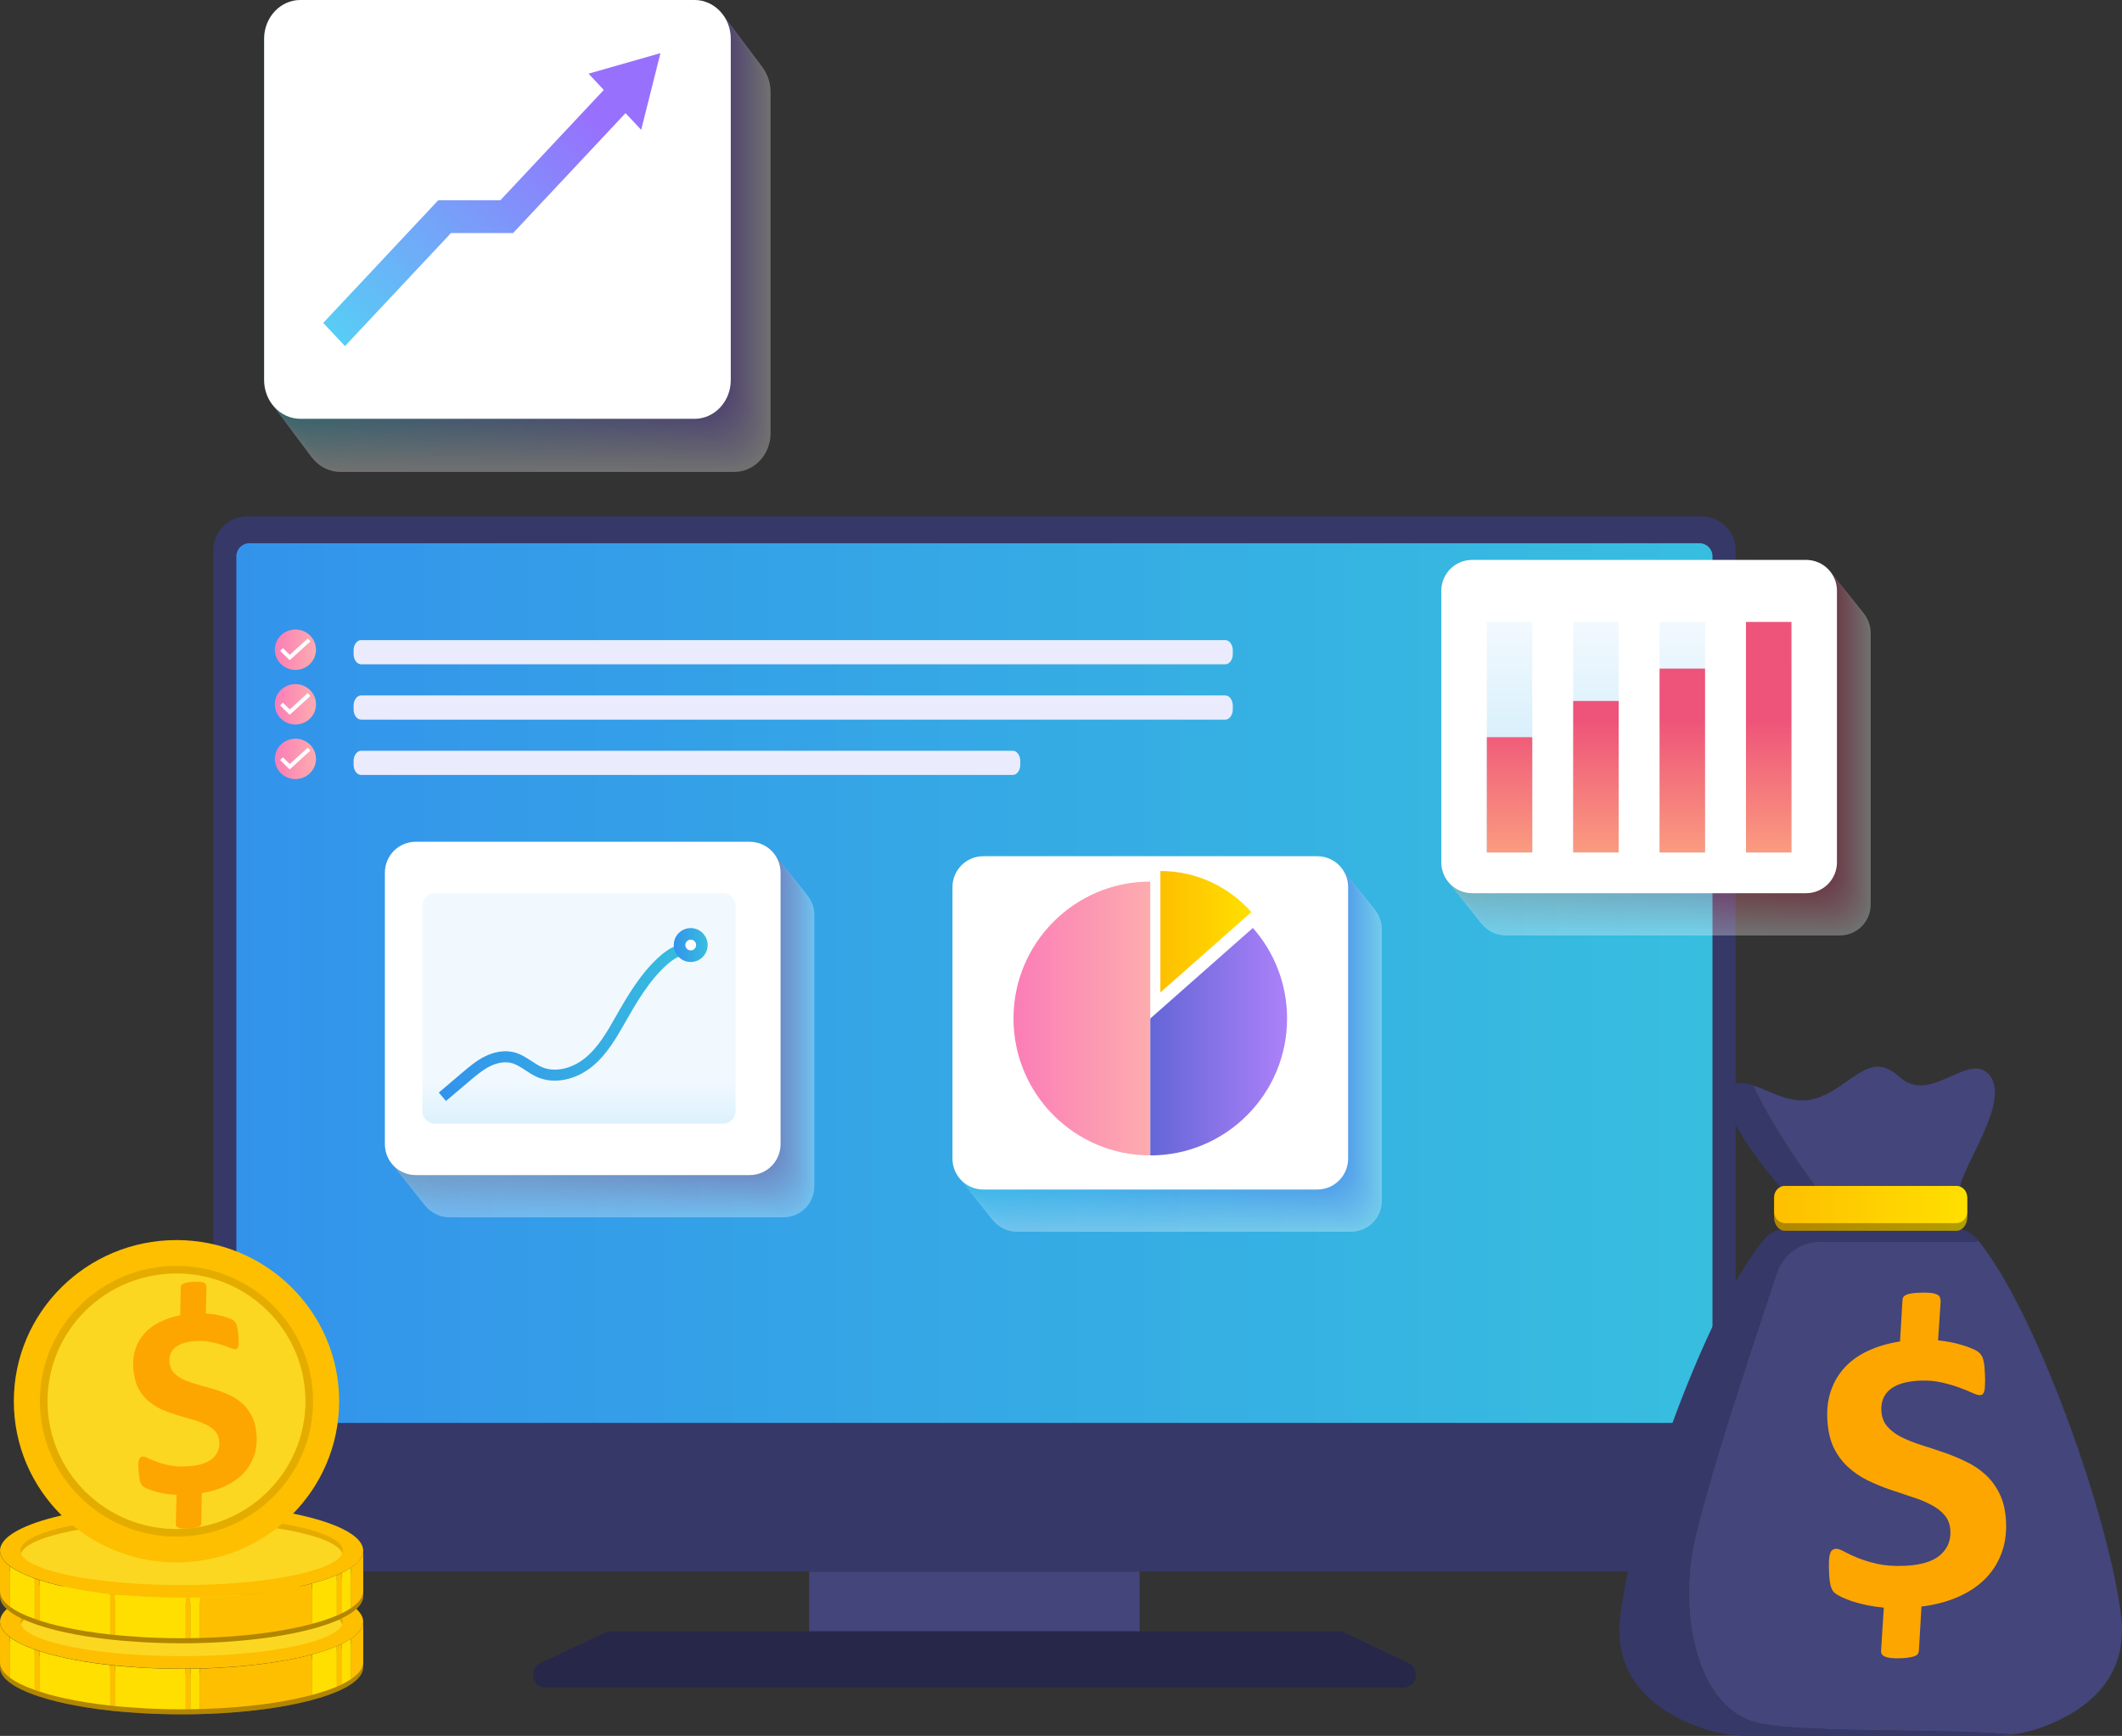 <svg width="736" height="602" viewBox="0 0 736 602" fill="none" xmlns="http://www.w3.org/2000/svg">
<rect x="0" y="0" width="736" height="602" fill="#333333" stroke="none"/>
<g clip-path="url(#clip0_295_3604)">
<path d="M590.315 179.102H85.64C79.216 179.102 74.004 184.311 74.004 190.748V533.375C74.004 539.804 79.209 545.021 85.64 545.021H590.315C596.738 545.021 601.951 539.812 601.951 533.375V190.748C601.951 184.318 596.738 179.102 590.315 179.102Z" fill="#363868"/>
<path d="M211.777 565.78C211.118 565.78 210.466 565.926 209.876 566.202L187.431 576.766C183.107 578.799 184.556 585.29 189.332 585.29H486.628C491.396 585.29 492.853 578.822 488.552 576.774L466.375 566.21C465.778 565.926 465.118 565.772 464.451 565.772H374.71V565.719H301.242V565.772H211.777V565.78Z" fill="#363868"/>
<path d="M589.457 493.464H86.499C84.008 493.464 81.984 491.439 81.984 488.946V192.909C81.984 190.416 84.008 188.391 86.499 188.391H589.449C591.94 188.391 593.964 190.416 593.964 192.909V488.946C593.964 491.439 591.948 493.464 589.457 493.464Z" fill="url(#paint0_linear_295_3604)"/>
<path d="M395.284 545.043H280.66V565.726H395.284V545.043Z" fill="#43457B"/>
<path opacity="0.3" d="M211.777 565.78C211.118 565.78 210.466 565.926 209.876 566.202L187.431 576.766C183.107 578.799 184.556 585.29 189.332 585.29H486.628C491.396 585.29 492.853 578.822 488.552 576.774L466.375 566.21C465.778 565.926 465.118 565.772 464.451 565.772H374.71V565.719H301.242V565.772H211.777V565.78Z" fill="black"/>
<path d="M424.973 221.988H125.255C123.806 221.988 122.641 223.584 122.641 225.556V226.814C122.641 228.786 123.813 230.381 125.255 230.381H424.973C426.422 230.381 427.587 228.786 427.587 226.814V225.556C427.587 223.584 426.414 221.988 424.973 221.988Z" fill="#EAECFD"/>
<path d="M424.973 241.176H125.255C123.806 241.176 122.641 242.772 122.641 244.743V246.001C122.641 247.973 123.813 249.569 125.255 249.569H424.973C426.422 249.569 427.587 247.973 427.587 246.001V244.743C427.587 242.772 426.414 241.176 424.973 241.176Z" fill="#EAECFD"/>
<path d="M351.268 260.363H125.255C123.806 260.363 122.641 261.959 122.641 263.931V265.189C122.641 267.161 123.813 268.756 125.255 268.756H351.268C352.717 268.756 353.882 267.161 353.882 265.189V263.931C353.882 261.967 352.709 260.363 351.268 260.363Z" fill="#EAECFD"/>
<path d="M102.457 232.321C106.399 232.321 109.594 229.185 109.594 225.317C109.594 221.449 106.399 218.312 102.457 218.312C98.516 218.312 95.32 221.449 95.32 225.317C95.32 229.185 98.516 232.321 102.457 232.321Z" fill="url(#paint1_linear_295_3604)"/>
<path d="M100.694 228.783C100.579 228.891 100.387 228.891 100.28 228.776L97.16 225.715L98.126 224.763L100.311 226.911C100.426 227.026 100.61 227.026 100.725 226.919L106.727 221.434L107.662 222.416L100.694 228.783Z" fill="white"/>
<path d="M102.457 251.255C106.399 251.255 109.594 248.119 109.594 244.251C109.594 240.382 106.399 237.246 102.457 237.246C98.516 237.246 95.32 240.382 95.32 244.251C95.32 248.119 98.516 251.255 102.457 251.255Z" fill="url(#paint2_linear_295_3604)"/>
<path d="M100.694 247.717C100.579 247.824 100.387 247.824 100.28 247.709L97.16 244.648L98.126 243.697L100.311 245.845C100.426 245.96 100.61 245.96 100.725 245.853L106.727 240.367L107.662 241.349L100.694 247.717Z" fill="white"/>
<path d="M102.457 270.189C106.399 270.189 109.594 267.053 109.594 263.184C109.594 259.316 106.399 256.18 102.457 256.18C98.516 256.18 95.32 259.316 95.32 263.184C95.32 267.053 98.516 270.189 102.457 270.189Z" fill="url(#paint3_linear_295_3604)"/>
<path d="M100.694 266.65C100.579 266.758 100.387 266.758 100.28 266.643L97.16 263.582L98.126 262.63L100.311 264.779C100.426 264.894 100.61 264.894 100.725 264.786L106.727 259.301L107.662 260.283L100.694 266.65Z" fill="white"/>
<g opacity="0.3">
<path d="M468.603 427.179H352.744C346.842 427.179 342.059 422.392 342.059 416.484V322.296C342.059 316.389 346.842 311.602 352.744 311.602H468.603C474.505 311.602 479.289 316.389 479.289 322.296V416.484C479.289 422.392 474.505 427.179 468.603 427.179Z" fill="white"/>
<path d="M468.04 426.48H352.19C346.287 426.48 341.504 421.693 341.504 415.785V321.597C341.504 315.69 346.287 310.902 352.19 310.902H468.048C473.951 310.902 478.734 315.69 478.734 321.597V415.785C478.726 421.693 473.943 426.48 468.04 426.48Z" fill="url(#paint4_linear_295_3604)"/>
<path d="M467.482 425.784H351.631C345.729 425.784 340.945 420.997 340.945 415.09V320.902C340.945 314.994 345.729 310.207 351.631 310.207H467.489C473.392 310.207 478.175 314.994 478.175 320.902V415.09C478.168 420.997 473.384 425.784 467.482 425.784Z" fill="url(#paint5_linear_295_3604)"/>
<path d="M466.931 425.085H351.073C345.17 425.085 340.387 420.298 340.387 414.391V320.202C340.387 314.295 345.17 309.508 351.073 309.508H466.931C472.833 309.508 477.617 314.295 477.617 320.202V414.391C477.617 420.298 472.833 425.085 466.931 425.085Z" fill="url(#paint6_linear_295_3604)"/>
<path d="M466.372 424.386H350.522C344.619 424.386 339.836 419.599 339.836 413.691V319.503C339.836 313.596 344.619 308.809 350.522 308.809H466.38C472.283 308.809 477.066 313.596 477.066 319.503V413.691C477.058 419.599 472.275 424.386 466.372 424.386Z" fill="url(#paint7_linear_295_3604)"/>
<path d="M465.81 423.691H349.959C344.057 423.691 339.273 418.903 339.273 412.996V318.808C339.273 312.901 344.057 308.113 349.959 308.113H465.818C471.72 308.113 476.504 312.901 476.504 318.808V412.996C476.496 418.903 471.712 423.691 465.81 423.691Z" fill="url(#paint8_linear_295_3604)"/>
<path d="M465.259 422.991H349.401C343.498 422.991 338.715 418.204 338.715 412.297V318.109C338.715 312.201 343.498 307.414 349.401 307.414H465.259C471.162 307.414 475.945 312.201 475.945 318.109V412.297C475.945 418.204 471.162 422.991 465.259 422.991Z" fill="url(#paint9_linear_295_3604)"/>
<path d="M464.7 422.292H348.842C342.94 422.292 338.156 417.505 338.156 411.598V317.409C338.156 311.502 342.94 306.715 348.842 306.715H464.7C470.603 306.715 475.386 311.502 475.386 317.409V411.598C475.386 417.505 470.603 422.292 464.7 422.292Z" fill="url(#paint10_linear_295_3604)"/>
<path d="M464.138 421.593H348.287C342.385 421.593 337.602 416.806 337.602 410.898V316.71C337.602 310.803 342.385 306.016 348.287 306.016H464.146C470.048 306.016 474.832 310.803 474.832 316.71V410.898C474.824 416.806 470.041 421.593 464.138 421.593Z" fill="url(#paint11_linear_295_3604)"/>
<path d="M463.587 420.898H347.729C341.826 420.898 337.043 416.11 337.043 410.203V316.015C337.043 310.108 341.826 305.32 347.729 305.32H463.587C469.49 305.32 474.273 310.108 474.273 316.015V410.203C474.273 416.11 469.482 420.898 463.587 420.898Z" fill="url(#paint12_linear_295_3604)"/>
<path d="M463.029 420.199H347.17C341.268 420.199 336.484 415.411 336.484 409.504V315.316C336.484 309.408 341.268 304.621 347.17 304.621H463.029C468.931 304.621 473.714 309.408 473.714 315.316V409.504C473.714 415.411 468.931 420.199 463.029 420.199Z" fill="url(#paint13_linear_295_3604)"/>
<path d="M462.47 419.499H346.619C340.717 419.499 335.934 414.712 335.934 408.805V314.617C335.934 308.709 340.717 303.922 346.619 303.922H462.47C468.373 303.922 473.156 308.709 473.156 314.617V408.805C473.156 414.712 468.373 419.499 462.47 419.499Z" fill="url(#paint14_linear_295_3604)"/>
<path d="M461.908 418.804H346.057C340.154 418.804 335.371 414.017 335.371 408.109V313.921C335.371 308.014 340.154 303.227 346.057 303.227H461.915C467.818 303.227 472.601 308.014 472.601 313.921V408.109C472.594 414.017 467.81 418.804 461.908 418.804Z" fill="url(#paint15_linear_295_3604)"/>
<path d="M461.357 418.105H345.498C339.596 418.105 334.812 413.318 334.812 407.41V313.222C334.812 307.315 339.596 302.527 345.498 302.527H461.357C467.259 302.527 472.043 307.315 472.043 313.222V407.41C472.043 413.318 467.259 418.105 461.357 418.105Z" fill="url(#paint16_linear_295_3604)"/>
<path d="M460.798 417.406H344.948C339.045 417.406 334.262 412.618 334.262 406.711V312.523C334.262 306.615 339.045 301.828 344.948 301.828H460.806C466.708 301.828 471.492 306.615 471.492 312.523V406.711C471.484 412.618 466.701 417.406 460.798 417.406Z" fill="url(#paint17_linear_295_3604)"/>
<path d="M460.24 416.706H344.389C338.486 416.706 333.703 411.919 333.703 406.012V311.824C333.703 305.916 338.486 301.129 344.389 301.129H460.247C466.15 301.129 470.933 305.916 470.933 311.824V406.012C470.926 411.919 466.142 416.706 460.24 416.706Z" fill="url(#paint18_linear_295_3604)"/>
<path d="M459.685 416.011H343.827C337.924 416.011 333.141 411.224 333.141 405.316V311.128C333.141 305.221 337.924 300.434 343.827 300.434H459.685C465.587 300.434 470.371 305.221 470.371 311.128V405.316C470.371 411.224 465.587 416.011 459.685 416.011Z" fill="url(#paint19_linear_295_3604)"/>
<path d="M459.126 415.312H343.268C337.365 415.312 332.582 410.525 332.582 404.617V310.429C332.582 304.522 337.365 299.734 343.268 299.734H459.126C465.029 299.734 469.812 304.522 469.812 310.429V404.617C469.812 410.525 465.029 415.312 459.126 415.312Z" fill="url(#paint20_linear_295_3604)"/>
<path d="M458.568 414.613H342.717C336.815 414.613 332.031 409.825 332.031 403.918V309.73C332.031 303.822 336.815 299.035 342.717 299.035H458.575C464.478 299.035 469.261 303.822 469.261 309.73V403.918C469.254 409.825 464.47 414.613 458.568 414.613Z" fill="url(#paint21_linear_295_3604)"/>
<path d="M458.017 413.913H342.159C336.256 413.913 331.473 409.126 331.473 403.219V309.031C331.473 303.123 336.256 298.336 342.159 298.336H458.017C463.919 298.336 468.703 303.123 468.703 309.031V403.219C468.703 409.126 463.912 413.913 458.017 413.913Z" fill="url(#paint22_linear_295_3604)"/>
<path d="M457.454 413.218H341.596C335.694 413.218 330.91 408.431 330.91 402.523V308.335C330.91 302.428 335.694 297.641 341.596 297.641H457.454C463.357 297.641 468.14 302.428 468.14 308.335V402.523C468.14 408.431 463.357 413.218 457.454 413.218Z" fill="url(#paint23_linear_295_3604)"/>
<path d="M456.896 412.527H341.045C335.143 412.527 330.359 407.739 330.359 401.832V307.636C330.359 301.729 335.143 296.941 341.045 296.941H456.904C462.806 296.941 467.589 301.729 467.589 307.636V401.824C467.582 407.732 462.798 412.527 456.896 412.527Z" fill="url(#paint24_linear_295_3604)"/>
</g>
<path d="M456.896 412.527H341.045C335.143 412.527 330.359 407.739 330.359 401.832V307.636C330.359 301.729 335.143 296.941 341.045 296.941H456.904C462.806 296.941 467.589 301.729 467.589 307.636V401.824C467.582 407.732 462.798 412.527 456.896 412.527Z" fill="white"/>
<path d="M434.028 316.321C426.317 307.583 415.041 302.066 402.477 302.066V344.178L434.028 316.321Z" fill="url(#paint25_linear_295_3604)"/>
<path d="M398.966 305.734C372.765 305.734 351.523 326.993 351.523 353.216C351.523 379.438 372.765 400.697 398.966 400.697V353.216V305.734Z" fill="url(#paint26_linear_295_3604)"/>
<path d="M446.415 353.221C446.415 341.176 441.931 330.183 434.549 321.812L398.973 353.221V400.703C425.174 400.703 446.415 379.444 446.415 353.221Z" fill="url(#paint27_linear_295_3604)"/>
<path d="M608.053 376.382C604.612 375.208 601.737 375.008 599.713 377.732C594.133 385.273 617.858 412.102 617.858 412.102C617.858 412.102 638.808 414.895 656.316 415.669C641.721 414.02 630.268 412.24 630.268 412.24C630.268 412.24 615.673 392.991 608.053 376.382Z" fill="#363868"/>
<path d="M679.678 412.518C680.276 404.762 697.225 382.344 690.249 373.123C683.266 363.901 669.713 383.388 658.943 373.545C648.173 363.694 642.592 376.69 630.028 380.879C622.002 383.557 614.145 378.455 608.051 376.383C615.67 392.993 630.273 412.234 630.273 412.234C630.273 412.234 641.726 414.014 656.321 415.664C668.74 416.208 679.433 415.733 679.678 412.518Z" fill="#43457B"/>
<path d="M735.753 561.086C731.936 526.777 705.788 453.656 685.919 430.004L685.697 430.625H619.933C619.933 430.625 592.314 511.234 587.354 536.36C582.486 561.04 588.88 590.485 607.446 596.883C620.677 601.441 670.526 599.108 698.107 601.533C701.342 601.088 704.546 600.328 707.666 599.231C719.977 594.904 738.352 584.463 735.753 561.086Z" fill="#43457B"/>
<path d="M587.347 536.357C591.164 517.016 608.412 464.793 616.147 441.77C618.385 435.103 624.633 430.615 631.662 430.615H685.689L685.912 429.993C685.651 429.679 685.39 429.372 685.13 429.08C679.679 422.904 654.099 423.242 649.232 423.365C648.963 423.372 648.703 423.372 648.434 423.365C646.978 423.326 643.636 423.272 639.535 423.38C629.998 423.625 616.338 424.761 612.529 429.08C592.567 451.705 565.776 526.314 561.912 561.076C559.314 584.452 577.688 594.893 589.999 599.228C595.281 601.085 600.785 601.997 606.319 601.997H648.427H649.239H691.239H691.339C693.6 601.997 695.862 601.836 698.1 601.53C670.519 599.105 620.669 601.437 607.439 596.88C588.872 590.482 582.479 561.037 587.347 536.357Z" fill="#363868"/>
<path d="M678.551 411.289H649.207H648.456H619.112C617.042 411.289 615.363 413.353 615.363 415.908V422.199C615.363 424.746 617.042 426.817 619.112 426.817H648.456H649.207H678.551C680.621 426.817 682.3 424.753 682.3 422.199V415.908C682.292 413.353 680.613 411.289 678.551 411.289Z" fill="url(#paint28_linear_295_3604)"/>
<path opacity="0.3" d="M678.551 411.289H649.207H648.456H619.112C617.042 411.289 615.363 413.353 615.363 415.908V422.199C615.363 424.746 617.042 426.817 619.112 426.817H648.456H649.207H678.551C680.621 426.817 682.3 424.753 682.3 422.199V415.908C682.292 413.353 680.613 411.289 678.551 411.289Z" fill="black"/>
<path d="M678.551 411.289H649.207H648.456H619.112C617.042 411.289 615.363 413.008 615.363 415.125V420.35C615.363 422.467 617.042 424.186 619.112 424.186H648.456H649.207H678.551C680.621 424.186 682.3 422.467 682.3 420.35V415.125C682.292 413 680.613 411.289 678.551 411.289Z" fill="url(#paint29_linear_295_3604)"/>
<path d="M695.794 527.986C695.956 532.075 695.366 535.79 694.022 539.13C692.725 542.468 690.793 545.378 688.224 547.862C685.656 550.346 682.521 552.375 678.821 553.951C675.121 555.527 670.996 556.596 666.446 557.158L665.554 572.482C665.522 572.865 665.416 573.202 665.237 573.495C665.106 573.786 664.806 574.036 664.338 574.245C663.918 574.453 663.305 574.62 662.501 574.747C661.746 574.92 660.774 575.03 659.585 575.077C658.063 575.138 656.824 575.116 655.867 575.011C654.958 574.904 654.236 574.718 653.702 574.454C653.169 574.237 652.799 573.918 652.592 573.498C652.433 573.076 652.39 572.601 652.464 572.074L653.387 557.535C651.331 557.331 649.391 557.05 647.567 556.694C645.741 556.291 644.081 555.857 642.586 555.392C641.089 554.88 639.782 554.361 638.666 553.833C637.597 553.304 636.767 552.79 636.176 552.289C635.63 551.739 635.218 550.946 634.938 549.909C634.657 548.825 634.475 547.237 634.392 545.144C634.328 543.528 634.322 542.194 634.376 541.144C634.429 540.094 634.564 539.279 634.779 538.699C634.994 538.119 635.264 537.727 635.59 537.524C635.961 537.271 636.384 537.135 636.859 537.116C637.478 537.092 638.395 537.412 639.612 538.078C640.83 538.744 642.382 539.469 644.271 540.251C646.159 541.033 648.426 541.729 651.069 542.338C653.761 542.945 656.89 543.178 660.456 543.036C666.02 542.815 670.116 541.628 672.746 539.476C675.373 537.276 676.619 534.464 676.483 531.04C676.392 528.757 675.723 526.902 674.476 525.476C673.276 524.047 671.68 522.824 669.687 521.808C667.692 520.744 665.441 519.834 662.934 519.076C660.473 518.269 657.939 517.417 655.331 516.521C652.724 515.624 650.157 514.559 647.631 513.326C645.153 512.091 642.901 510.538 640.874 508.665C638.847 506.793 637.184 504.502 635.886 501.791C634.633 499.031 633.928 495.677 633.772 491.73C633.63 488.164 634.096 484.906 635.17 481.958C636.242 478.963 637.851 476.327 640 474.05C642.148 471.774 644.812 469.906 647.993 468.446C651.219 466.936 654.892 465.862 659.01 465.222L659.867 450.827C659.9 450.445 659.983 450.132 660.116 449.889C660.295 449.596 660.594 449.346 661.015 449.139C661.481 448.882 662.093 448.691 662.85 448.566C663.607 448.44 664.603 448.353 665.84 448.304C667.314 448.245 668.529 448.268 669.486 448.373C670.49 448.476 671.26 448.66 671.794 448.924C672.327 449.141 672.673 449.461 672.832 449.883C672.992 450.306 673.082 450.778 673.103 451.301L672.212 464.839C673.551 464.977 674.964 465.182 676.451 465.457C677.939 465.731 679.334 466.08 680.637 466.505C681.937 466.882 683.121 467.311 684.188 467.792C685.253 468.226 685.985 468.65 686.382 469.063C686.825 469.426 687.15 469.818 687.357 470.238C687.61 470.609 687.797 471.102 687.916 471.716C688.082 472.281 688.205 472.991 688.287 473.845C688.366 474.652 688.428 475.602 688.471 476.695C688.53 478.17 688.53 479.384 688.473 480.339C688.463 481.292 688.373 482.034 688.204 482.564C688.033 483.047 687.832 483.389 687.602 483.588C687.37 483.741 687.087 483.823 686.754 483.836C686.136 483.861 685.22 483.588 684.007 483.017C682.794 482.446 681.293 481.839 679.505 481.196C677.765 480.55 675.741 479.964 673.434 479.437C671.175 478.907 668.69 478.696 665.979 478.804C663.506 478.903 661.4 479.225 659.659 479.77C657.918 480.316 656.518 481.038 655.459 481.937C654.399 482.837 653.631 483.891 653.155 485.101C652.679 486.311 652.47 487.629 652.526 489.055C652.615 491.29 653.284 493.145 654.533 494.62C655.782 496.094 657.404 497.339 659.397 498.356C661.437 499.37 663.712 500.28 666.221 501.085C668.777 501.888 671.359 502.738 673.966 503.634C676.621 504.529 679.212 505.593 681.737 506.826C684.308 508.01 686.608 509.538 688.635 511.41C690.66 513.235 692.322 515.502 693.62 518.213C694.916 520.876 695.641 524.134 695.794 527.986Z" fill="#FEA600"/>
<g opacity="0.3">
<path d="M638.15 324.421H522.291C516.389 324.421 511.605 319.634 511.605 313.727V219.538C511.605 213.631 516.389 208.844 522.291 208.844H638.15C644.052 208.844 648.836 213.631 648.836 219.538V313.727C648.836 319.634 644.052 324.421 638.15 324.421Z" fill="white"/>
<path d="M637.587 323.722H521.737C515.834 323.722 511.051 318.935 511.051 313.027V218.839C511.051 212.932 515.834 208.145 521.737 208.145H637.595C643.498 208.145 648.281 212.932 648.281 218.839V313.027C648.273 318.935 643.49 323.722 637.587 323.722Z" fill="url(#paint30_linear_295_3604)"/>
<path d="M637.036 323.027H521.178C515.276 323.027 510.492 318.239 510.492 312.332V218.144C510.492 212.236 515.276 207.449 521.178 207.449H637.036C642.939 207.449 647.722 212.236 647.722 218.144V312.332C647.715 318.239 642.931 323.027 637.036 323.027Z" fill="url(#paint31_linear_295_3604)"/>
<path d="M636.478 322.327H520.619C514.717 322.327 509.934 317.54 509.934 311.633V217.445C509.934 211.537 514.717 206.75 520.619 206.75H636.478C642.38 206.75 647.164 211.537 647.164 217.445V311.633C647.164 317.54 642.38 322.327 636.478 322.327Z" fill="url(#paint32_linear_295_3604)"/>
<path d="M635.919 321.628H520.069C514.166 321.628 509.383 316.841 509.383 310.934V216.745C509.383 210.838 514.166 206.051 520.069 206.051H635.927C641.83 206.051 646.613 210.838 646.613 216.745V310.934C646.605 316.841 641.822 321.628 635.919 321.628Z" fill="url(#paint33_linear_295_3604)"/>
<path d="M635.357 320.933H519.506C513.604 320.933 508.82 316.146 508.82 310.238V216.05C508.82 210.143 513.604 205.355 519.506 205.355H635.364C641.267 205.355 646.05 210.143 646.05 216.05V310.238C646.043 316.146 641.259 320.933 635.357 320.933Z" fill="url(#paint34_linear_295_3604)"/>
<path d="M634.806 320.234H518.948C513.045 320.234 508.262 315.446 508.262 309.539V215.351C508.262 209.444 513.045 204.656 518.948 204.656H634.806C640.708 204.656 645.492 209.444 645.492 215.351V309.539C645.492 315.446 640.708 320.234 634.806 320.234Z" fill="url(#paint35_linear_295_3604)"/>
<path d="M634.247 319.534H518.389C512.486 319.534 507.703 314.747 507.703 308.84V214.652C507.703 208.744 512.486 203.957 518.389 203.957H634.247C640.15 203.957 644.933 208.744 644.933 214.652V308.84C644.933 314.747 640.15 319.534 634.247 319.534Z" fill="url(#paint36_linear_295_3604)"/>
<path d="M633.685 318.835H517.834C511.932 318.835 507.148 314.048 507.148 308.141V213.952C507.148 208.045 511.932 203.258 517.834 203.258H633.693C639.595 203.258 644.378 208.045 644.378 213.952V308.141C644.371 314.048 639.587 318.835 633.685 318.835Z" fill="url(#paint37_linear_295_3604)"/>
<path d="M633.134 318.14H517.276C511.373 318.14 506.59 313.353 506.59 307.445V213.257C506.59 207.35 511.373 202.562 517.276 202.562H633.134C639.037 202.562 643.82 207.35 643.82 213.257V307.445C643.82 313.353 639.029 318.14 633.134 318.14Z" fill="url(#paint38_linear_295_3604)"/>
<path d="M632.575 317.441H516.717C510.815 317.441 506.031 312.653 506.031 306.746V212.558C506.031 206.651 510.815 201.863 516.717 201.863H632.575C638.478 201.863 643.261 206.651 643.261 212.558V306.746C643.261 312.653 638.478 317.441 632.575 317.441Z" fill="url(#paint39_linear_295_3604)"/>
<path d="M632.017 316.741H516.166C510.264 316.741 505.48 311.954 505.48 306.047V211.859C505.48 205.951 510.264 201.164 516.166 201.164H632.025C637.927 201.164 642.711 205.951 642.711 211.859V306.047C642.703 311.954 637.92 316.741 632.017 316.741Z" fill="url(#paint40_linear_295_3604)"/>
<path d="M631.462 316.046H515.604C509.701 316.046 504.918 311.259 504.918 305.352V211.163C504.918 205.256 509.701 200.469 515.604 200.469H631.462C637.365 200.469 642.148 205.256 642.148 211.163V305.352C642.148 311.259 637.357 316.046 631.462 316.046Z" fill="url(#paint41_linear_295_3604)"/>
<path d="M630.904 315.347H515.045C509.143 315.347 504.359 310.56 504.359 304.652V210.464C504.359 204.557 509.143 199.77 515.045 199.77H630.904C636.806 199.77 641.589 204.557 641.589 210.464V304.652C641.589 310.56 636.806 315.347 630.904 315.347Z" fill="url(#paint42_linear_295_3604)"/>
<path d="M630.345 314.648H514.494C508.592 314.648 503.809 309.86 503.809 303.953V209.765C503.809 203.858 508.592 199.07 514.494 199.07H630.345C636.248 199.07 641.031 203.858 641.031 209.765V303.953C641.031 309.86 636.248 314.648 630.345 314.648Z" fill="url(#paint43_linear_295_3604)"/>
<path d="M629.787 313.949H513.936C508.033 313.949 503.25 309.161 503.25 303.254V209.066C503.25 203.158 508.033 198.371 513.936 198.371H629.794C635.697 198.371 640.48 203.158 640.48 209.066V303.254C640.472 309.161 635.689 313.949 629.787 313.949Z" fill="url(#paint44_linear_295_3604)"/>
<path d="M629.232 313.253H513.373C507.471 313.253 502.688 308.466 502.688 302.559V208.37C502.688 202.463 507.471 197.676 513.373 197.676H629.232C635.134 197.676 639.918 202.463 639.918 208.37V302.559C639.918 308.466 635.134 313.253 629.232 313.253Z" fill="url(#paint45_linear_295_3604)"/>
<path d="M628.673 312.554H512.823C506.92 312.554 502.137 307.767 502.137 301.859V207.671C502.137 201.764 506.92 196.977 512.823 196.977H628.681C634.583 196.977 639.367 201.764 639.367 207.671V301.859C639.359 307.767 634.576 312.554 628.673 312.554Z" fill="url(#paint46_linear_295_3604)"/>
<path d="M628.115 311.855H512.264C506.361 311.855 501.578 307.068 501.578 301.16V206.972C501.578 201.065 506.361 196.277 512.264 196.277H628.122C634.025 196.277 638.808 201.065 638.808 206.972V301.16C638.801 307.068 634.017 311.855 628.115 311.855Z" fill="url(#paint47_linear_295_3604)"/>
<path d="M627.564 311.156H511.705C505.803 311.156 501.02 306.368 501.02 300.461V206.273C501.02 200.365 505.803 195.578 511.705 195.578H627.564C633.466 195.578 638.25 200.365 638.25 206.273V300.461C638.25 306.368 633.466 311.156 627.564 311.156Z" fill="url(#paint48_linear_295_3604)"/>
<path d="M627.001 310.46H511.143C505.24 310.46 500.457 305.673 500.457 299.766V205.577C500.457 199.67 505.24 194.883 511.143 194.883H627.001C632.904 194.883 637.687 199.67 637.687 205.577V299.766C637.687 305.673 632.904 310.46 627.001 310.46Z" fill="url(#paint49_linear_295_3604)"/>
<path d="M626.443 309.761H510.592C504.69 309.761 499.906 304.974 499.906 299.066V204.878C499.906 198.971 504.69 194.184 510.592 194.184H626.45C632.353 194.184 637.136 198.971 637.136 204.878V299.066C637.129 304.974 632.345 309.761 626.443 309.761Z" fill="url(#paint50_linear_295_3604)"/>
</g>
<path d="M626.443 309.761H510.592C504.69 309.761 499.906 304.974 499.906 299.066V204.878C499.906 198.971 504.69 194.184 510.592 194.184H626.45C632.353 194.184 637.136 198.971 637.136 204.878V299.066C637.129 304.974 632.345 309.761 626.443 309.761Z" fill="white"/>
<path d="M591.381 215.688H575.613V295.637H591.381V215.688Z" fill="url(#paint51_linear_295_3604)"/>
<path d="M561.417 215.688H545.648V295.637H561.417V215.688Z" fill="url(#paint52_linear_295_3604)"/>
<path d="M621.346 215.688H605.578V295.637H621.346V215.688Z" fill="url(#paint53_linear_295_3604)"/>
<path d="M531.46 215.688H515.691V295.637H531.46V215.688Z" fill="url(#paint54_linear_295_3604)"/>
<path d="M591.381 231.875H575.613V295.636H591.381V231.875Z" fill="url(#paint55_linear_295_3604)"/>
<path d="M561.417 243.098H545.648V295.627H561.417V243.098Z" fill="url(#paint56_linear_295_3604)"/>
<path d="M531.46 255.656H515.691V295.635H531.46V255.656Z" fill="url(#paint57_linear_295_3604)"/>
<path d="M621.346 215.688H605.578V295.637H621.346V215.688Z" fill="url(#paint58_linear_295_3604)"/>
<g opacity="0.3">
<path d="M254.668 163.667H118.02C111.06 163.667 105.418 157.652 105.418 150.225V31.863C105.418 24.437 111.06 18.422 118.02 18.422H254.668C261.628 18.422 267.27 24.437 267.27 31.863V150.233C267.278 157.652 261.628 163.667 254.668 163.667Z" fill="white"/>
<path d="M254.019 162.791H117.364C110.404 162.791 104.762 156.777 104.762 149.35V30.98C104.762 23.554 110.404 17.539 117.364 17.539H254.011C260.972 17.539 266.614 23.554 266.614 30.98V149.35C266.621 156.777 260.98 162.791 254.019 162.791Z" fill="url(#paint59_linear_295_3604)"/>
<path d="M253.359 161.916H116.704C109.743 161.916 104.102 155.902 104.102 148.475V30.105C104.102 22.679 109.743 16.664 116.704 16.664H253.351C260.312 16.664 265.954 22.679 265.954 30.105V148.475C265.961 155.894 260.319 161.916 253.359 161.916Z" fill="url(#paint60_linear_295_3604)"/>
<path d="M252.699 161.034H116.052C109.091 161.034 103.449 155.019 103.449 147.593V29.23C103.449 21.804 109.091 15.789 116.052 15.789H252.699C259.659 15.789 265.301 21.804 265.301 29.23V147.6C265.301 155.019 259.659 161.034 252.699 161.034Z" fill="url(#paint61_linear_295_3604)"/>
<path d="M252.039 160.159H115.391C108.431 160.159 102.789 154.144 102.789 146.717V28.347C102.789 20.921 108.431 14.906 115.391 14.906H252.039C258.999 14.906 264.641 20.921 264.641 28.347V146.717C264.649 154.144 258.999 160.159 252.039 160.159Z" fill="url(#paint62_linear_295_3604)"/>
<path d="M251.386 159.284H114.731C107.771 159.284 102.129 153.269 102.129 145.842V27.472C102.129 20.046 107.771 14.031 114.731 14.031H251.379C258.339 14.031 263.981 20.046 263.981 27.472V145.842C263.989 153.261 258.347 159.284 251.386 159.284Z" fill="url(#paint63_linear_295_3604)"/>
<path d="M250.73 158.401H114.075C107.115 158.401 101.473 152.386 101.473 144.96V26.597C101.473 19.171 107.115 13.156 114.075 13.156H250.722C257.683 13.156 263.325 19.171 263.325 26.597V144.967C263.332 152.386 257.69 158.401 250.73 158.401Z" fill="url(#paint64_linear_295_3604)"/>
<path d="M250.07 157.526H113.423C106.462 157.526 100.82 151.511 100.82 144.085V25.715C100.82 18.288 106.462 12.273 113.423 12.273H250.07C257.03 12.273 262.672 18.288 262.672 25.715V144.085C262.672 151.511 257.03 157.526 250.07 157.526Z" fill="url(#paint65_linear_295_3604)"/>
<path d="M249.41 156.655H112.762C105.802 156.655 100.16 150.64 100.16 143.214V24.843C100.16 17.417 105.802 11.402 112.762 11.402H249.41C256.37 11.402 262.012 17.417 262.012 24.843V143.214C262.02 150.632 256.37 156.655 249.41 156.655Z" fill="url(#paint66_linear_295_3604)"/>
<path d="M248.757 155.772H112.102C105.142 155.772 99.5 149.757 99.5 142.331V23.968C99.5 16.542 105.142 10.527 112.102 10.527H248.75C255.71 10.527 261.352 16.542 261.352 23.968V142.339C261.36 149.757 255.718 155.772 248.757 155.772Z" fill="url(#paint67_linear_295_3604)"/>
<path d="M248.101 154.897H111.446C104.486 154.897 98.844 148.882 98.844 141.456V23.086C98.844 15.659 104.486 9.645 111.446 9.645H248.094C255.054 9.645 260.696 15.659 260.696 23.086V141.456C260.703 148.882 255.062 154.897 248.101 154.897Z" fill="url(#paint68_linear_295_3604)"/>
<path d="M247.441 154.022H110.794C103.833 154.022 98.191 148.007 98.191 140.581V22.211C98.191 14.784 103.833 8.77 110.794 8.77H247.441C254.402 8.77 260.043 14.784 260.043 22.211V140.581C260.043 147.999 254.402 154.022 247.441 154.022Z" fill="url(#paint69_linear_295_3604)"/>
<path d="M246.781 153.139H110.134C103.173 153.139 97.531 147.124 97.531 139.698V21.336C97.531 13.909 103.173 7.895 110.134 7.895H246.781C253.741 7.895 259.383 13.909 259.383 21.336V139.706C259.391 147.125 253.741 153.139 246.781 153.139Z" fill="url(#paint70_linear_295_3604)"/>
<path d="M246.129 152.264H109.473C102.513 152.264 96.871 146.249 96.871 138.823V20.453C96.871 13.027 102.513 7.012 109.473 7.012H246.121C253.081 7.012 258.723 13.027 258.723 20.453V138.823C258.731 146.249 253.089 152.264 246.129 152.264Z" fill="url(#paint71_linear_295_3604)"/>
<path d="M245.469 151.389H108.821C101.861 151.389 96.219 145.374 96.219 137.948V19.578C96.219 12.152 101.861 6.137 108.821 6.137H245.469C252.429 6.137 258.071 12.152 258.071 19.578V137.948C258.071 145.367 252.429 151.389 245.469 151.389Z" fill="url(#paint72_linear_295_3604)"/>
<path d="M244.812 150.506H108.165C101.204 150.506 95.562 144.492 95.562 137.065V18.703C95.562 11.277 101.204 5.262 108.165 5.262H244.812C251.773 5.262 257.415 11.277 257.415 18.703V137.073C257.415 144.492 251.773 150.506 244.812 150.506Z" fill="url(#paint73_linear_295_3604)"/>
<path d="M244.152 149.631H107.505C100.544 149.631 94.902 143.617 94.902 136.19V17.82C94.902 10.394 100.544 4.379 107.505 4.379H244.152C251.113 4.379 256.754 10.394 256.754 17.82V136.19C256.762 143.617 251.12 149.631 244.152 149.631Z" fill="url(#paint74_linear_295_3604)"/>
<path d="M243.5 148.76H106.844C99.884 148.76 94.242 142.745 94.242 135.319V16.949C94.242 9.523 99.884 3.508 106.844 3.508H243.492C250.452 3.508 256.094 9.523 256.094 16.949V135.319C256.102 142.738 250.46 148.76 243.5 148.76Z" fill="url(#paint75_linear_295_3604)"/>
<path d="M242.84 147.878H106.192C99.232 147.878 93.59 141.863 93.59 134.436V16.074C93.59 8.648 99.232 2.633 106.192 2.633H242.84C249.8 2.633 255.442 8.648 255.442 16.074V134.444C255.442 141.863 249.8 147.878 242.84 147.878Z" fill="url(#paint76_linear_295_3604)"/>
<path d="M242.183 147.002H105.536C98.576 147.002 92.934 140.988 92.934 133.561V15.191C92.934 7.765 98.576 1.75 105.536 1.75H242.183C249.144 1.75 254.786 7.765 254.786 15.191V133.561C254.786 140.988 249.144 147.002 242.183 147.002Z" fill="url(#paint77_linear_295_3604)"/>
<path d="M241.523 146.127H104.876C97.915 146.127 92.273 140.113 92.273 132.686V14.316C92.273 6.89 97.915 0.875 104.876 0.875H241.523C248.484 0.875 254.126 6.89 254.126 14.316V132.686C254.133 140.105 248.491 146.127 241.523 146.127Z" fill="url(#paint78_linear_295_3604)"/>
<path d="M240.871 145.245H104.216C97.255 145.245 91.613 139.23 91.613 131.804V13.441C91.613 6.015 97.255 0 104.216 0H240.863C247.823 0 253.465 6.015 253.465 13.441V131.811C253.473 139.23 247.831 145.245 240.871 145.245Z" fill="url(#paint79_linear_295_3604)"/>
</g>
<path d="M240.871 145.245H104.216C97.255 145.245 91.613 139.23 91.613 131.804V13.441C91.613 6.015 97.255 0 104.216 0H240.863C247.823 0 253.465 6.015 253.465 13.441V131.811C253.473 139.23 247.831 145.245 240.871 145.245Z" fill="white"/>
<path d="M229.079 18.422L204.128 25.549L209.417 31.196L173.549 69.44H152.009L112.109 111.989L119.652 120.029L156.424 80.818H177.965L216.96 39.236L222.395 45.028L229.079 18.422Z" fill="url(#paint80_linear_295_3604)"/>
<path d="M125.969 564.176C125.969 566.263 124.428 568.265 121.661 570.098C120.718 570.72 119.653 571.326 118.442 571.909C117.928 572.155 117.384 572.4 116.824 572.638C114.371 573.681 111.466 574.648 108.193 575.523C104.414 576.535 100.144 577.418 95.468 578.146C94.418 578.315 93.337 578.469 92.248 578.614C91.712 578.691 91.175 578.76 90.631 578.829C87.863 579.182 84.981 579.481 81.999 579.727C77.921 580.064 73.667 580.294 69.274 580.41C68.209 580.44 67.136 580.456 66.055 580.471C65.518 580.479 64.974 580.479 64.437 580.479C63.954 580.479 63.479 580.486 63.004 580.486C60.566 580.486 58.175 580.448 55.813 580.379C51.421 580.248 47.167 580.003 43.089 579.658C42 579.566 40.927 579.466 39.869 579.358C39.325 579.305 38.788 579.251 38.252 579.19C35.247 578.86 32.364 578.469 29.62 578.024C24.929 577.264 20.651 576.351 16.895 575.308C15.768 574.993 14.695 574.671 13.675 574.341C13.124 574.165 12.579 573.98 12.058 573.796C8.409 572.5 5.481 571.058 3.427 569.515C1.211 567.866 0 566.086 0 564.237L0.008 578.353H0.015C0.054 580.172 1.257 581.913 3.411 583.54C5.466 585.089 8.386 586.532 12.043 587.828C12.564 588.012 13.108 588.197 13.66 588.381C14.687 588.718 15.761 589.04 16.88 589.355C20.636 590.398 24.913 591.311 29.605 592.071C32.349 592.516 35.231 592.907 38.236 593.237C38.773 593.298 39.309 593.352 39.854 593.406C40.911 593.513 41.992 593.613 43.073 593.705C47.144 594.05 51.398 594.296 55.798 594.426C58.159 594.495 60.559 594.534 62.996 594.534C63.479 594.534 63.947 594.526 64.422 594.526C64.959 594.526 65.503 594.518 66.039 594.518C67.12 594.503 68.193 594.48 69.259 594.457C73.651 594.342 77.906 594.112 81.984 593.774C84.966 593.529 87.848 593.229 90.615 592.876C91.16 592.807 91.696 592.738 92.233 592.662C93.321 592.516 94.402 592.355 95.452 592.194C100.128 591.465 104.398 590.575 108.177 589.57C111.443 588.695 114.348 587.729 116.809 586.685C117.376 586.447 117.913 586.202 118.426 585.956C119.637 585.373 120.711 584.767 121.646 584.146C124.382 582.335 125.916 580.364 125.954 578.3H125.962L125.969 564.176Z" fill="#FEBF00"/>
<path opacity="0.3" d="M125.969 564.176C125.969 566.263 124.428 568.265 121.661 570.098C120.718 570.72 119.653 571.326 118.442 571.909C117.928 572.155 117.384 572.4 116.824 572.638C114.371 573.681 111.466 574.648 108.193 575.523C104.414 576.535 100.144 577.418 95.468 578.146C94.418 578.315 93.337 578.469 92.248 578.614C91.712 578.691 91.175 578.76 90.631 578.829C87.863 579.182 84.981 579.481 81.999 579.727C77.921 580.064 73.667 580.294 69.274 580.41C68.209 580.44 67.136 580.456 66.055 580.471C65.518 580.479 64.974 580.479 64.437 580.479C63.954 580.479 63.479 580.486 63.004 580.486C60.566 580.486 58.175 580.448 55.813 580.379C51.421 580.248 47.167 580.003 43.089 579.658C42 579.566 40.927 579.466 39.869 579.358C39.325 579.305 38.788 579.251 38.252 579.19C35.247 578.86 32.364 578.469 29.62 578.024C24.929 577.264 20.651 576.351 16.895 575.308C15.768 574.993 14.695 574.671 13.675 574.341C13.124 574.165 12.579 573.98 12.058 573.796C8.409 572.5 5.481 571.058 3.427 569.515C1.211 567.866 0 566.086 0 564.237L0.008 578.353H0.015C0.054 580.172 1.257 581.913 3.411 583.54C5.466 585.089 8.386 586.532 12.043 587.828C12.564 588.012 13.108 588.197 13.66 588.381C14.687 588.718 15.761 589.04 16.88 589.355C20.636 590.398 24.913 591.311 29.605 592.071C32.349 592.516 35.231 592.907 38.236 593.237C38.773 593.298 39.309 593.352 39.854 593.406C40.911 593.513 41.992 593.613 43.073 593.705C47.144 594.05 51.398 594.296 55.798 594.426C58.159 594.495 60.559 594.534 62.996 594.534C63.479 594.534 63.947 594.526 64.422 594.526C64.959 594.526 65.503 594.518 66.039 594.518C67.12 594.503 68.193 594.48 69.259 594.457C73.651 594.342 77.906 594.112 81.984 593.774C84.966 593.529 87.848 593.229 90.615 592.876C91.16 592.807 91.696 592.738 92.233 592.662C93.321 592.516 94.402 592.355 95.452 592.194C100.128 591.465 104.398 590.575 108.177 589.57C111.443 588.695 114.348 587.729 116.809 586.685C117.376 586.447 117.913 586.202 118.426 585.956C119.637 585.373 120.711 584.767 121.646 584.146C124.382 582.335 125.916 580.364 125.954 578.3H125.962L125.969 564.176Z" fill="black"/>
<path d="M62.989 578.716C97.776 578.716 125.977 571.423 125.977 562.428C125.977 553.433 97.776 546.141 62.989 546.141C28.201 546.141 0 553.433 0 562.428C0 571.423 28.201 578.716 62.989 578.716Z" fill="#FEBF00"/>
<path d="M62.98 552.387C92.332 552.371 116.386 557.197 118.694 563.342C118.816 563.02 118.893 562.698 118.893 562.376C118.893 555.778 93.857 550.438 62.988 550.461C32.111 550.476 7.09 555.839 7.09 562.437C7.09 562.759 7.167 563.081 7.289 563.404C9.589 557.243 33.636 552.402 62.98 552.387Z" fill="#FEBF00"/>
<path opacity="0.1" d="M62.98 552.387C92.332 552.371 116.386 557.197 118.694 563.342C118.816 563.02 118.893 562.698 118.893 562.376C118.893 555.778 93.857 550.438 62.988 550.461C32.111 550.476 7.09 555.839 7.09 562.437C7.09 562.759 7.167 563.081 7.289 563.404C9.589 557.243 33.636 552.402 62.98 552.387Z" fill="black"/>
<path d="M62.995 574.344C92.347 574.328 116.386 569.48 118.693 563.334C116.394 557.189 92.339 552.364 62.98 552.379C33.628 552.394 9.589 557.243 7.281 563.388C9.589 569.533 33.643 574.359 62.995 574.344Z" fill="#FCD721"/>
<path d="M0 562.492L0.008 576.609H0.015C0.054 578.427 1.257 580.168 3.411 581.795V567.77C1.211 566.121 0 564.349 0 562.492Z" fill="#FEBF00"/>
<path d="M64.43 592.774C64.966 592.774 65.51 592.766 66.047 592.766V578.734C65.51 578.742 64.966 578.742 64.43 578.742V592.774Z" fill="#FEBF00"/>
<path d="M38.234 591.493C38.771 591.554 39.308 591.608 39.852 591.662V577.622C39.308 577.568 38.771 577.515 38.234 577.453V591.493Z" fill="#FEBF00"/>
<path d="M12.043 586.091C12.564 586.275 13.108 586.459 13.66 586.643V572.611C13.108 572.435 12.564 572.251 12.043 572.066V586.091Z" fill="#FEBF00"/>
<path d="M125.968 562.43C125.968 564.516 124.427 566.519 121.66 568.352V582.384C124.397 580.574 125.93 578.602 125.968 576.538H125.976L125.968 562.43Z" fill="#FEBF00"/>
<path d="M116.816 584.933C117.384 584.695 117.92 584.449 118.434 584.204V570.172C117.92 570.417 117.376 570.663 116.816 570.901V584.933Z" fill="#FEBF00"/>
<path d="M92.24 576.877C91.703 576.954 91.166 577.023 90.622 577.092C87.855 577.445 84.972 577.744 81.991 577.989C77.912 578.327 73.658 578.557 69.266 578.672V592.704C73.658 592.589 77.912 592.359 81.991 592.021C84.972 591.776 87.855 591.477 90.622 591.124C91.166 591.055 91.703 590.986 92.24 590.909C93.328 590.763 94.409 590.602 95.459 590.441C100.135 589.712 104.405 588.822 108.184 587.817V573.785C104.405 574.798 100.135 575.68 95.459 576.409C94.409 576.57 93.336 576.723 92.24 576.877Z" fill="#FEBF00"/>
<path d="M16.88 573.576C15.753 573.261 14.68 572.939 13.66 572.609V586.641C14.687 586.979 15.761 587.301 16.88 587.616C20.636 588.659 24.913 589.572 29.605 590.331C32.349 590.776 35.231 591.168 38.236 591.498V577.466C35.231 577.136 32.349 576.745 29.605 576.3C24.913 575.532 20.636 574.619 16.88 573.576Z" fill="#FFDF00"/>
<path d="M3.41 581.802C5.465 583.351 8.385 584.794 12.042 586.09V572.058C8.393 570.762 5.465 569.319 3.41 567.777V581.802Z" fill="#FFDF00"/>
<path d="M55.796 578.649C51.404 578.519 47.149 578.281 43.071 577.928C41.983 577.836 40.909 577.736 39.852 577.629V591.661C40.909 591.768 41.99 591.868 43.071 591.96C47.142 592.305 51.396 592.551 55.796 592.681C58.157 592.75 60.556 592.789 62.994 592.789C63.477 592.789 63.945 592.781 64.42 592.781V578.749C63.937 578.749 63.462 578.757 62.986 578.757C60.556 578.757 58.157 578.718 55.796 578.649Z" fill="#FFDF00"/>
<path d="M66.047 592.765C67.128 592.75 68.201 592.734 69.266 592.704V578.672C68.201 578.703 67.128 578.718 66.047 578.733V592.765Z" fill="#FFDF00"/>
<path d="M108.191 587.807C111.457 586.933 114.362 585.966 116.823 584.923V570.891C114.37 571.934 111.465 572.901 108.191 573.775V587.807Z" fill="#FFDF00"/>
<path d="M118.434 570.162V584.194C119.645 583.611 120.718 583.005 121.653 582.383V568.352C120.718 568.981 119.652 569.579 118.434 570.162Z" fill="#FFDF00"/>
<path d="M125.969 539.527C125.969 541.614 124.428 543.616 121.661 545.45C120.718 546.071 119.653 546.678 118.442 547.261C117.928 547.506 117.384 547.752 116.824 547.989C114.371 549.033 111.466 549.999 108.193 550.874C104.414 551.887 100.144 552.769 95.468 553.498C94.418 553.659 93.337 553.82 92.248 553.966C91.712 554.043 91.175 554.112 90.631 554.181C87.863 554.534 84.981 554.833 81.999 555.078C77.921 555.416 73.667 555.646 69.274 555.761C68.209 555.792 67.136 555.807 66.055 555.822C65.518 555.83 64.974 555.83 64.437 555.83C63.954 555.83 63.479 555.838 63.004 555.838C60.566 555.838 58.175 555.799 55.813 555.73C51.421 555.6 47.167 555.362 43.089 555.009C42 554.917 40.927 554.817 39.869 554.71C39.325 554.656 38.788 554.603 38.252 554.541C35.247 554.211 32.364 553.82 29.62 553.375C24.929 552.616 20.651 551.703 16.895 550.659C15.768 550.345 14.695 550.023 13.675 549.693C13.124 549.516 12.579 549.332 12.058 549.148C8.409 547.851 5.481 546.409 3.427 544.867C1.211 543.218 0 541.438 0 539.589L0.008 553.705H0.015C0.054 555.523 1.257 557.265 3.411 558.891C5.466 560.441 8.386 561.883 12.043 563.18C12.564 563.364 13.108 563.548 13.66 563.732C14.687 564.07 15.761 564.392 16.88 564.707C20.636 565.75 24.913 566.663 29.605 567.422C32.349 567.867 35.231 568.259 38.236 568.589C38.773 568.65 39.309 568.704 39.854 568.757C40.911 568.865 41.992 568.964 43.073 569.057C47.144 569.402 51.398 569.647 55.798 569.778C58.159 569.847 60.559 569.885 62.996 569.885C63.479 569.885 63.947 569.877 64.422 569.877C64.959 569.877 65.503 569.87 66.039 569.87C67.12 569.854 68.193 569.831 69.259 569.808C73.651 569.693 77.906 569.463 81.984 569.126C84.966 568.88 87.848 568.581 90.615 568.228C91.16 568.159 91.696 568.09 92.233 568.013C93.321 567.867 94.402 567.706 95.452 567.545C100.128 566.816 104.398 565.926 108.177 564.921C111.443 564.047 114.348 563.08 116.809 562.037C117.376 561.799 117.913 561.553 118.426 561.308C119.637 560.725 120.711 560.119 121.646 559.497C124.382 557.687 125.916 555.715 125.954 553.651H125.962L125.969 539.527Z" fill="#FEBF00"/>
<path opacity="0.3" d="M125.969 539.527C125.969 541.614 124.428 543.616 121.661 545.45C120.718 546.071 119.653 546.678 118.442 547.261C117.928 547.506 117.384 547.752 116.824 547.989C114.371 549.033 111.466 549.999 108.193 550.874C104.414 551.887 100.144 552.769 95.468 553.498C94.418 553.659 93.337 553.82 92.248 553.966C91.712 554.043 91.175 554.112 90.631 554.181C87.863 554.534 84.981 554.833 81.999 555.078C77.921 555.416 73.667 555.646 69.274 555.761C68.209 555.792 67.136 555.807 66.055 555.822C65.518 555.83 64.974 555.83 64.437 555.83C63.954 555.83 63.479 555.838 63.004 555.838C60.566 555.838 58.175 555.799 55.813 555.73C51.421 555.6 47.167 555.362 43.089 555.009C42 554.917 40.927 554.817 39.869 554.71C39.325 554.656 38.788 554.603 38.252 554.541C35.247 554.211 32.364 553.82 29.62 553.375C24.929 552.616 20.651 551.703 16.895 550.659C15.768 550.345 14.695 550.023 13.675 549.693C13.124 549.516 12.579 549.332 12.058 549.148C8.409 547.851 5.481 546.409 3.427 544.867C1.211 543.218 0 541.438 0 539.589L0.008 553.705H0.015C0.054 555.523 1.257 557.265 3.411 558.891C5.466 560.441 8.386 561.883 12.043 563.18C12.564 563.364 13.108 563.548 13.66 563.732C14.687 564.07 15.761 564.392 16.88 564.707C20.636 565.75 24.913 566.663 29.605 567.422C32.349 567.867 35.231 568.259 38.236 568.589C38.773 568.65 39.309 568.704 39.854 568.757C40.911 568.865 41.992 568.964 43.073 569.057C47.144 569.402 51.398 569.647 55.798 569.778C58.159 569.847 60.559 569.885 62.996 569.885C63.479 569.885 63.947 569.877 64.422 569.877C64.959 569.877 65.503 569.87 66.039 569.87C67.12 569.854 68.193 569.831 69.259 569.808C73.651 569.693 77.906 569.463 81.984 569.126C84.966 568.88 87.848 568.581 90.615 568.228C91.16 568.159 91.696 568.09 92.233 568.013C93.321 567.867 94.402 567.706 95.452 567.545C100.128 566.816 104.398 565.926 108.177 564.921C111.443 564.047 114.348 563.08 116.809 562.037C117.376 561.799 117.913 561.553 118.426 561.308C119.637 560.725 120.711 560.119 121.646 559.497C124.382 557.687 125.916 555.715 125.954 553.651H125.962L125.969 539.527Z" fill="black"/>
<path d="M62.989 554.067C97.776 554.067 125.977 546.775 125.977 537.78C125.977 528.784 97.776 521.492 62.989 521.492C28.201 521.492 0 528.784 0 537.78C0 546.775 28.201 554.067 62.989 554.067Z" fill="#FEBF00"/>
<path d="M62.98 527.738C92.332 527.723 116.386 532.548 118.694 538.694C118.816 538.371 118.893 538.049 118.893 537.727C118.893 531.129 93.857 525.797 62.988 525.813C32.118 525.828 7.09 531.191 7.09 537.788C7.09 538.111 7.167 538.433 7.289 538.755C9.589 532.595 33.636 527.754 62.98 527.738Z" fill="#FEBF00"/>
<path opacity="0.1" d="M62.98 527.738C92.332 527.723 116.386 532.548 118.694 538.694C118.816 538.371 118.893 538.049 118.893 537.727C118.893 531.129 93.857 525.797 62.988 525.813C32.118 525.828 7.09 531.191 7.09 537.788C7.09 538.111 7.167 538.433 7.289 538.755C9.589 532.595 33.636 527.754 62.98 527.738Z" fill="black"/>
<path d="M62.995 549.695C92.347 549.68 116.386 544.831 118.693 538.686C116.394 532.541 92.339 527.715 62.98 527.731C33.628 527.746 9.589 532.594 7.281 538.74C9.589 544.885 33.643 549.711 62.995 549.695Z" fill="#FCD721"/>
<path d="M0 537.844L0.008 551.96H0.015C0.054 553.778 1.257 555.52 3.411 557.146V543.122C1.211 541.473 0 539.7 0 537.844Z" fill="#FEBF00"/>
<path d="M64.43 568.126C64.966 568.126 65.51 568.118 66.047 568.118V554.086C65.51 554.094 64.966 554.094 64.43 554.094V568.126Z" fill="#FEBF00"/>
<path d="M38.234 566.844C38.771 566.906 39.308 566.96 39.852 567.013V552.981C39.308 552.928 38.771 552.874 38.234 552.812V566.844Z" fill="#FEBF00"/>
<path d="M12.043 561.442C12.564 561.626 13.108 561.81 13.66 561.995V547.963C13.108 547.786 12.564 547.602 12.043 547.418V561.442Z" fill="#FEBF00"/>
<path d="M125.968 537.781C125.968 539.868 124.427 541.87 121.66 543.704V557.736C124.397 555.925 125.93 553.954 125.968 551.89H125.976L125.968 537.781Z" fill="#FEBF00"/>
<path d="M116.816 560.284C117.384 560.046 117.92 559.801 118.434 559.555V545.523C117.92 545.769 117.376 546.014 116.816 546.252V560.284Z" fill="#FEBF00"/>
<path d="M92.24 552.228C91.703 552.305 91.166 552.374 90.622 552.443C87.855 552.796 84.972 553.095 81.991 553.341C77.912 553.678 73.658 553.909 69.266 554.024V568.056C73.658 567.941 77.912 567.71 81.991 567.373C84.972 567.127 87.855 566.828 90.622 566.475C91.166 566.406 91.703 566.337 92.24 566.26C93.328 566.115 94.409 565.954 95.459 565.792C100.135 565.064 104.405 564.174 108.184 563.169V549.137C104.405 550.149 100.135 551.032 95.459 551.761C94.409 551.922 93.336 552.075 92.24 552.228Z" fill="#FEBF00"/>
<path d="M16.88 548.928C15.753 548.613 14.68 548.291 13.66 547.961V561.993C14.687 562.33 15.761 562.653 16.88 562.967C20.636 564.011 24.913 564.924 29.605 565.683C32.349 566.128 35.231 566.519 38.236 566.849V552.817C35.231 552.487 32.349 552.096 29.605 551.651C24.913 550.884 20.636 549.971 16.88 548.928Z" fill="#FFDF00"/>
<path d="M3.41 557.153C5.465 558.703 8.385 560.145 12.042 561.442V547.41C8.393 546.113 5.465 544.671 3.41 543.129V557.153Z" fill="#FFDF00"/>
<path d="M55.796 554.001C51.404 553.87 47.149 553.625 43.071 553.28C41.983 553.188 40.909 553.088 39.852 552.98V567.012C40.909 567.12 41.99 567.22 43.071 567.312C47.142 567.657 51.396 567.902 55.796 568.033C58.157 568.102 60.556 568.14 62.994 568.14C63.477 568.14 63.945 568.133 64.42 568.133V554.101C63.937 554.101 63.462 554.108 62.986 554.108C60.556 554.108 58.157 554.07 55.796 554.001Z" fill="#FFDF00"/>
<path d="M66.047 568.117C67.128 568.101 68.201 568.086 69.266 568.055V554.023C68.201 554.054 67.128 554.069 66.047 554.085V568.117Z" fill="#FFDF00"/>
<path d="M108.191 563.159C111.457 562.284 114.362 561.317 116.823 560.274V546.242C114.37 547.286 111.465 548.252 108.191 549.127V563.159Z" fill="#FFDF00"/>
<path d="M118.434 545.514V559.546C119.645 558.963 120.718 558.356 121.653 557.735V543.703C120.718 544.332 119.652 544.931 118.434 545.514Z" fill="#FFDF00"/>
<path d="M61.212 541.854C92.371 541.854 117.631 516.828 117.631 485.956C117.631 455.085 92.371 430.059 61.212 430.059C30.053 430.059 4.793 455.085 4.793 485.956C4.793 516.828 30.053 541.854 61.212 541.854Z" fill="#FEBF00"/>
<path d="M61.213 532.901C87.381 532.901 108.595 511.883 108.595 485.956C108.595 460.029 87.381 439.012 61.213 439.012C35.045 439.012 13.832 460.029 13.832 485.956C13.832 511.883 35.045 532.901 61.213 532.901Z" fill="#FEBF00"/>
<path opacity="0.1" d="M61.213 532.901C87.381 532.901 108.595 511.883 108.595 485.956C108.595 460.029 87.381 439.012 61.213 439.012C35.045 439.012 13.832 460.029 13.832 485.956C13.832 511.883 35.045 532.901 61.213 532.901Z" fill="black"/>
<path d="M61.214 530.271C85.912 530.271 105.935 510.431 105.935 485.958C105.935 461.484 85.912 441.645 61.214 441.645C36.515 441.645 16.492 461.484 16.492 485.958C16.492 510.431 36.515 530.271 61.214 530.271Z" fill="#FCD721"/>
<path d="M88.969 497.389C89.189 500.138 88.892 502.655 88.078 504.939C87.296 507.222 86.073 509.234 84.412 510.976C82.75 512.717 80.695 514.169 78.246 515.33C75.798 516.492 73.05 517.323 70.002 517.825L69.817 528.166C69.806 528.424 69.744 528.654 69.631 528.857C69.551 529.056 69.356 529.232 69.046 529.386C68.769 529.537 68.361 529.666 67.823 529.774C67.319 529.911 66.668 530.011 65.869 530.075C64.846 530.157 64.011 530.176 63.364 530.131C62.749 530.084 62.258 529.979 61.891 529.815C61.527 529.684 61.269 529.479 61.118 529.202C60.999 528.922 60.958 528.603 60.993 528.247L61.221 518.433C59.831 518.352 58.517 518.216 57.28 518.026C56.04 517.803 54.91 517.556 53.891 517.284C52.87 516.98 51.976 516.666 51.21 516.341C50.476 516.014 49.903 515.69 49.492 515.369C49.109 515.014 48.81 514.491 48.594 513.801C48.375 513.078 48.21 512.014 48.097 510.608C48.01 509.521 47.97 508.623 47.978 507.915C47.985 507.207 48.054 506.654 48.183 506.258C48.312 505.862 48.483 505.591 48.697 505.445C48.94 505.265 49.221 505.162 49.541 505.136C49.956 505.103 50.583 505.294 51.42 505.709C52.257 506.124 53.322 506.57 54.615 507.045C55.908 507.52 57.452 507.927 59.248 508.266C61.077 508.601 63.19 508.673 65.587 508.481C69.326 508.181 72.052 507.271 73.764 505.75C75.473 504.198 76.235 502.271 76.051 499.969C75.928 498.435 75.428 497.205 74.549 496.278C73.703 495.349 72.595 494.569 71.225 493.939C69.854 493.277 68.314 492.725 66.605 492.283C64.927 491.806 63.197 491.302 61.418 490.769C59.638 490.236 57.881 489.589 56.148 488.827C54.446 488.063 52.887 487.078 51.472 485.873C50.056 484.668 48.875 483.17 47.927 481.381C47.009 479.556 46.444 477.318 46.231 474.665C46.039 472.268 46.265 470.062 46.908 468.048C47.548 466.002 48.561 464.184 49.945 462.593C51.33 461.003 53.073 459.672 55.175 458.603C57.306 457.499 59.749 456.676 62.504 456.133L62.691 446.42C62.702 446.161 62.75 445.949 62.833 445.781C62.945 445.579 63.14 445.403 63.418 445.252C63.724 445.066 64.131 444.921 64.637 444.816C65.144 444.711 65.812 444.625 66.643 444.559C67.634 444.479 68.453 444.462 69.1 444.506C69.779 444.548 70.302 444.651 70.669 444.815C71.033 444.946 71.275 445.152 71.394 445.432C71.513 445.712 71.586 446.028 71.614 446.379L71.381 455.518C72.286 455.574 73.243 455.674 74.252 455.818C75.261 455.962 76.21 456.16 77.098 456.41C77.984 456.629 78.793 456.885 79.524 457.181C80.253 457.444 80.757 457.709 81.035 457.976C81.344 458.209 81.573 458.464 81.724 458.741C81.904 458.984 82.043 459.311 82.14 459.721C82.267 460.097 82.369 460.571 82.447 461.144C82.523 461.685 82.59 462.323 82.649 463.058C82.728 464.049 82.761 464.866 82.749 465.511C82.768 466.153 82.728 466.654 82.628 467.016C82.526 467.346 82.4 467.581 82.25 467.722C82.098 467.831 81.91 467.894 81.686 467.912C81.271 467.945 80.647 467.786 79.815 467.435C78.982 467.084 77.956 466.716 76.735 466.331C75.546 465.944 74.167 465.604 72.6 465.312C71.064 465.017 69.386 464.942 67.564 465.088C65.902 465.222 64.492 465.496 63.335 465.91C62.178 466.325 61.255 466.849 60.566 467.483C59.877 468.118 59.389 468.848 59.101 469.676C58.813 470.503 58.708 471.396 58.785 472.355C58.905 473.857 59.406 475.088 60.287 476.046C61.168 477.005 62.293 477.799 63.662 478.429C65.064 479.057 66.62 479.608 68.33 480.082C70.073 480.553 71.834 481.055 73.614 481.588C75.426 482.118 77.198 482.764 78.932 483.525C80.695 484.253 82.284 485.219 83.7 486.424C85.113 487.597 86.293 489.079 87.24 490.869C88.185 492.627 88.761 494.8 88.969 497.389Z" fill="#FEA600"/>
<g opacity="0.3">
<path d="M271.747 422.171H155.889C149.986 422.171 145.203 417.384 145.203 411.477V317.288C145.203 311.381 149.986 306.594 155.889 306.594H271.747C277.65 306.594 282.433 311.381 282.433 317.288V411.477C282.433 417.384 277.65 422.171 271.747 422.171Z" fill="white"/>
<path d="M271.185 421.476H155.327C149.424 421.476 144.641 416.689 144.641 410.781V316.593C144.641 310.686 149.424 305.898 155.327 305.898H271.185C277.087 305.898 281.871 310.686 281.871 316.593V410.781C281.871 416.689 277.087 421.476 271.185 421.476Z" fill="url(#paint81_linear_295_3604)"/>
<path d="M270.626 420.777H154.776C148.873 420.777 144.09 415.989 144.09 410.082V315.894C144.09 309.986 148.873 305.199 154.776 305.199H270.634C276.537 305.199 281.32 309.986 281.32 315.894V410.082C281.312 415.989 276.529 420.777 270.626 420.777Z" fill="url(#paint82_linear_295_3604)"/>
<path d="M270.075 420.077H154.217C148.315 420.077 143.531 415.29 143.531 409.383V315.195C143.531 309.287 148.315 304.5 154.217 304.5H270.075C275.978 304.5 280.761 309.287 280.761 315.195V409.383C280.761 415.29 275.97 420.077 270.075 420.077Z" fill="url(#paint83_linear_295_3604)"/>
<path d="M269.517 419.378H153.659C147.756 419.378 142.973 414.591 142.973 408.684V314.495C142.973 308.588 147.756 303.801 153.659 303.801H269.517C275.419 303.801 280.203 308.588 280.203 314.495V408.684C280.203 414.591 275.419 419.378 269.517 419.378Z" fill="url(#paint84_linear_295_3604)"/>
<path d="M268.954 418.683H153.104C147.201 418.683 142.418 413.896 142.418 407.988V313.8C142.418 307.893 147.201 303.105 153.104 303.105H268.962C274.865 303.105 279.648 307.893 279.648 313.8V407.988C279.64 413.896 274.857 418.683 268.954 418.683Z" fill="url(#paint85_linear_295_3604)"/>
<path d="M268.396 417.984H152.545C146.643 417.984 141.859 413.196 141.859 407.289V313.101C141.859 307.194 146.643 302.406 152.545 302.406H268.404C274.306 302.406 279.089 307.194 279.089 313.101V407.289C279.082 413.196 274.298 417.984 268.396 417.984Z" fill="url(#paint86_linear_295_3604)"/>
<path d="M267.845 417.284H151.987C146.084 417.284 141.301 412.497 141.301 406.59V312.402C141.301 306.494 146.084 301.707 151.987 301.707H267.845C273.748 301.707 278.531 306.494 278.531 312.402V406.59C278.531 412.497 273.748 417.284 267.845 417.284Z" fill="url(#paint87_linear_295_3604)"/>
<path d="M267.283 416.585H151.432C145.529 416.585 140.746 411.798 140.746 405.891V311.702C140.746 305.795 145.529 301.008 151.432 301.008H267.29C273.193 301.008 277.976 305.795 277.976 311.702V405.891C277.969 411.798 273.185 416.585 267.283 416.585Z" fill="url(#paint88_linear_295_3604)"/>
<path d="M266.724 415.89H150.873C144.971 415.89 140.188 411.103 140.188 405.195V311.007C140.188 305.1 144.971 300.312 150.873 300.312H266.732C272.634 300.312 277.418 305.1 277.418 311.007V405.195C277.41 411.103 272.627 415.89 266.724 415.89Z" fill="url(#paint89_linear_295_3604)"/>
<path d="M266.173 415.191H150.315C144.412 415.191 139.629 410.403 139.629 404.496V310.308C139.629 304.401 144.412 299.613 150.315 299.613H266.173C272.076 299.613 276.859 304.401 276.859 310.308V404.496C276.859 410.403 272.076 415.191 266.173 415.191Z" fill="url(#paint90_linear_295_3604)"/>
<path d="M265.615 414.492H149.756C143.854 414.492 139.07 409.704 139.07 403.797V309.609C139.07 303.701 143.854 298.914 149.756 298.914H265.615C271.517 298.914 276.3 303.701 276.3 309.609V403.797C276.3 409.704 271.517 414.492 265.615 414.492Z" fill="url(#paint91_linear_295_3604)"/>
<path d="M265.052 413.796H149.202C143.299 413.796 138.516 409.009 138.516 403.102V308.913C138.516 303.006 143.299 298.219 149.202 298.219H265.06C270.962 298.219 275.746 303.006 275.746 308.913V403.102C275.738 409.009 270.955 413.796 265.052 413.796Z" fill="url(#paint92_linear_295_3604)"/>
<path d="M264.501 413.097H148.643C142.74 413.097 137.957 408.31 137.957 402.402V308.214C137.957 302.307 142.74 297.52 148.643 297.52H264.501C270.404 297.52 275.187 302.307 275.187 308.214V402.402C275.187 408.31 270.396 413.097 264.501 413.097Z" fill="url(#paint93_linear_295_3604)"/>
<path d="M263.943 412.398H148.084C142.182 412.398 137.398 407.61 137.398 401.703V307.515C137.398 301.608 142.182 296.82 148.084 296.82H263.943C269.845 296.82 274.629 301.608 274.629 307.515V401.703C274.629 407.61 269.845 412.398 263.943 412.398Z" fill="url(#paint94_linear_295_3604)"/>
<path d="M263.384 411.699H147.534C141.631 411.699 136.848 406.911 136.848 401.004V306.816C136.848 300.908 141.631 296.121 147.534 296.121H263.392C269.294 296.121 274.078 300.908 274.078 306.816V401.004C274.07 406.911 269.287 411.699 263.384 411.699Z" fill="url(#paint95_linear_295_3604)"/>
<path d="M262.829 411.003H146.971C141.069 411.003 136.285 406.216 136.285 400.309V306.12C136.285 300.213 141.069 295.426 146.971 295.426H262.829C268.732 295.426 273.515 300.213 273.515 306.12V400.309C273.508 406.216 268.724 411.003 262.829 411.003Z" fill="url(#paint96_linear_295_3604)"/>
<path d="M262.271 410.304H146.412C140.51 410.304 135.727 405.517 135.727 399.609V305.421C135.727 299.514 140.51 294.727 146.412 294.727H262.271C268.173 294.727 272.957 299.514 272.957 305.421V399.609C272.957 405.517 268.173 410.304 262.271 410.304Z" fill="url(#paint97_linear_295_3604)"/>
<path d="M261.712 409.612H145.862C139.959 409.612 135.176 404.825 135.176 398.918V304.722C135.176 298.815 139.959 294.027 145.862 294.027H261.72C267.623 294.027 272.406 298.815 272.406 304.722V398.91C272.398 404.818 267.615 409.612 261.712 409.612Z" fill="url(#paint98_linear_295_3604)"/>
<path d="M261.154 408.913H145.303C139.401 408.913 134.617 404.126 134.617 398.219V304.023C134.617 298.115 139.401 293.328 145.303 293.328H261.161C267.064 293.328 271.847 298.115 271.847 304.023V398.211C271.84 404.118 267.056 408.913 261.154 408.913Z" fill="url(#paint99_linear_295_3604)"/>
<path d="M260.599 408.218H144.741C138.838 408.218 134.055 403.431 134.055 397.523V303.327C134.055 297.42 138.838 292.633 144.741 292.633H260.599C266.501 292.633 271.285 297.42 271.285 303.327V397.516C271.285 403.423 266.501 408.218 260.599 408.218Z" fill="url(#paint100_linear_295_3604)"/>
<path d="M260.04 407.519H144.19C138.287 407.519 133.504 402.731 133.504 396.824V302.628C133.504 296.721 138.287 291.934 144.19 291.934H260.048C265.951 291.934 270.734 296.721 270.734 302.628V396.816C270.726 402.724 265.943 407.519 260.04 407.519Z" fill="url(#paint101_linear_295_3604)"/>
</g>
<path d="M260.04 407.519H144.19C138.287 407.519 133.504 402.731 133.504 396.824V302.628C133.504 296.721 138.287 291.934 144.19 291.934H260.048C265.951 291.934 270.734 296.721 270.734 302.628V396.816C270.726 402.724 265.943 407.519 260.04 407.519Z" fill="white"/>
<path d="M150.881 389.703H250.749C253.171 389.703 255.133 387.739 255.133 385.315V314.15C255.133 311.726 253.171 309.762 250.749 309.762H150.881C148.458 309.762 146.496 311.726 146.496 314.15V385.315C146.496 387.731 148.458 389.703 150.881 389.703Z" fill="url(#paint102_linear_295_3604)"/>
<path d="M154.675 381.827L152.199 378.904L160.325 371.999C162.724 369.958 165.208 367.856 168.182 366.368C171.685 364.626 175.334 364.128 178.469 364.979C180.7 365.585 182.555 366.797 184.341 367.971C185.591 368.792 186.771 369.567 188.021 370.096C192.513 371.999 198.469 370.672 203.191 366.721C207.622 363.015 210.65 357.691 213.578 352.543L213.624 352.459C217.449 345.746 222.202 337.383 229.17 331.346C233.815 327.318 238.645 326.06 242.439 327.886L240.776 331.338C237.349 329.688 232.949 333.141 231.684 334.238C225.214 339.846 220.638 347.894 216.958 354.354L216.912 354.438C213.816 359.885 210.611 365.509 205.652 369.659C199.833 374.523 192.329 376.08 186.534 373.625C184.97 372.966 183.582 372.053 182.248 371.178C180.639 370.119 179.121 369.13 177.48 368.685C175.257 368.079 172.567 368.478 169.907 369.805C167.346 371.078 165.047 373.035 162.824 374.922L154.675 381.827Z" fill="url(#paint103_linear_295_3604)"/>
<path d="M239.567 333.617C242.81 333.617 245.439 330.986 245.439 327.74C245.439 324.494 242.81 321.863 239.567 321.863C236.324 321.863 233.695 324.494 233.695 327.74C233.695 330.986 236.324 333.617 239.567 333.617Z" fill="url(#paint104_linear_295_3604)"/>
<path d="M241.436 327.739C241.436 328.767 240.601 329.604 239.574 329.604C238.546 329.604 237.711 328.767 237.711 327.739C237.711 326.711 238.546 325.875 239.574 325.875C240.601 325.867 241.436 326.704 241.436 327.739Z" fill="white"/>
</g>
<defs>
<linearGradient id="paint0_linear_295_3604" x1="81.988" y1="340.927" x2="593.966" y2="340.927" gradientUnits="userSpaceOnUse">
<stop stop-color="#3393EB"/>
<stop offset="0.999" stop-color="#37BEDF"/>
</linearGradient>
<linearGradient id="paint1_linear_295_3604" x1="95.323" y1="225.32" x2="109.591" y2="225.32" gradientUnits="userSpaceOnUse">
<stop stop-color="#FB7DB7"/>
<stop offset="1" stop-color="#FDACAF"/>
</linearGradient>
<linearGradient id="paint2_linear_295_3604" x1="95.323" y1="244.253" x2="109.591" y2="244.253" gradientUnits="userSpaceOnUse">
<stop stop-color="#FB7DB7"/>
<stop offset="1" stop-color="#FDACAF"/>
</linearGradient>
<linearGradient id="paint3_linear_295_3604" x1="95.323" y1="263.186" x2="109.591" y2="263.186" gradientUnits="userSpaceOnUse">
<stop stop-color="#FB7DB7"/>
<stop offset="1" stop-color="#FDACAF"/>
</linearGradient>
<linearGradient id="paint4_linear_295_3604" x1="341.501" y1="368.69" x2="478.727" y2="368.69" gradientUnits="userSpaceOnUse">
<stop stop-color="#F6FDFE"/>
<stop offset="1" stop-color="#FAF8FF"/>
</linearGradient>
<linearGradient id="paint5_linear_295_3604" x1="340.945" y1="367.995" x2="478.171" y2="367.995" gradientUnits="userSpaceOnUse">
<stop stop-color="#EEFCFE"/>
<stop offset="1" stop-color="#F5F1FF"/>
</linearGradient>
<linearGradient id="paint6_linear_295_3604" x1="340.389" y1="367.296" x2="477.615" y2="367.296" gradientUnits="userSpaceOnUse">
<stop stop-color="#E5FAFD"/>
<stop offset="1" stop-color="#F0EBFF"/>
</linearGradient>
<linearGradient id="paint7_linear_295_3604" x1="339.832" y1="366.597" x2="477.059" y2="366.597" gradientUnits="userSpaceOnUse">
<stop stop-color="#DDF9FD"/>
<stop offset="1" stop-color="#EBE4FF"/>
</linearGradient>
<linearGradient id="paint8_linear_295_3604" x1="339.272" y1="365.902" x2="476.498" y2="365.902" gradientUnits="userSpaceOnUse">
<stop stop-color="#D4F7FC"/>
<stop offset="1" stop-color="#E6DDFF"/>
</linearGradient>
<linearGradient id="paint9_linear_295_3604" x1="338.716" y1="365.203" x2="475.942" y2="365.203" gradientUnits="userSpaceOnUse">
<stop stop-color="#CCF6FC"/>
<stop offset="1" stop-color="#E1D6FE"/>
</linearGradient>
<linearGradient id="paint10_linear_295_3604" x1="338.16" y1="364.504" x2="475.386" y2="364.504" gradientUnits="userSpaceOnUse">
<stop stop-color="#C3F4FB"/>
<stop offset="1" stop-color="#DCD0FE"/>
</linearGradient>
<linearGradient id="paint11_linear_295_3604" x1="337.6" y1="363.805" x2="474.826" y2="363.805" gradientUnits="userSpaceOnUse">
<stop stop-color="#BAF3FA"/>
<stop offset="1" stop-color="#D7C9FE"/>
</linearGradient>
<linearGradient id="paint12_linear_295_3604" x1="337.043" y1="363.11" x2="474.269" y2="363.11" gradientUnits="userSpaceOnUse">
<stop stop-color="#B2F1FA"/>
<stop offset="1" stop-color="#D2C2FE"/>
</linearGradient>
<linearGradient id="paint13_linear_295_3604" x1="336.487" y1="362.411" x2="473.713" y2="362.411" gradientUnits="userSpaceOnUse">
<stop stop-color="#A9F0F9"/>
<stop offset="1" stop-color="#CDBBFE"/>
</linearGradient>
<linearGradient id="paint14_linear_295_3604" x1="335.931" y1="361.712" x2="473.157" y2="361.712" gradientUnits="userSpaceOnUse">
<stop stop-color="#A1EEF9"/>
<stop offset="1" stop-color="#C9B5FE"/>
</linearGradient>
<linearGradient id="paint15_linear_295_3604" x1="335.371" y1="361.017" x2="472.597" y2="361.017" gradientUnits="userSpaceOnUse">
<stop stop-color="#98EDF8"/>
<stop offset="1" stop-color="#C4AEFE"/>
</linearGradient>
<linearGradient id="paint16_linear_295_3604" x1="334.814" y1="360.318" x2="472.041" y2="360.318" gradientUnits="userSpaceOnUse">
<stop stop-color="#90EBF8"/>
<stop offset="1" stop-color="#BFA7FE"/>
</linearGradient>
<linearGradient id="paint17_linear_295_3604" x1="334.258" y1="359.619" x2="471.484" y2="359.619" gradientUnits="userSpaceOnUse">
<stop stop-color="#87EAF7"/>
<stop offset="1" stop-color="#BAA0FE"/>
</linearGradient>
<linearGradient id="paint18_linear_295_3604" x1="333.702" y1="358.92" x2="470.928" y2="358.92" gradientUnits="userSpaceOnUse">
<stop stop-color="#7EE8F6"/>
<stop offset="1" stop-color="#B59AFE"/>
</linearGradient>
<linearGradient id="paint19_linear_295_3604" x1="333.142" y1="358.225" x2="470.368" y2="358.225" gradientUnits="userSpaceOnUse">
<stop stop-color="#76E7F6"/>
<stop offset="1" stop-color="#B093FD"/>
</linearGradient>
<linearGradient id="paint20_linear_295_3604" x1="332.586" y1="357.526" x2="469.812" y2="357.526" gradientUnits="userSpaceOnUse">
<stop stop-color="#6DE5F5"/>
<stop offset="1" stop-color="#AB8CFD"/>
</linearGradient>
<linearGradient id="paint21_linear_295_3604" x1="332.029" y1="356.827" x2="469.256" y2="356.827" gradientUnits="userSpaceOnUse">
<stop stop-color="#65E4F5"/>
<stop offset="1" stop-color="#A685FD"/>
</linearGradient>
<linearGradient id="paint22_linear_295_3604" x1="331.473" y1="356.128" x2="468.699" y2="356.128" gradientUnits="userSpaceOnUse">
<stop stop-color="#5CE2F4"/>
<stop offset="1" stop-color="#A17FFD"/>
</linearGradient>
<linearGradient id="paint23_linear_295_3604" x1="330.913" y1="355.433" x2="468.139" y2="355.433" gradientUnits="userSpaceOnUse">
<stop stop-color="#54E1F4"/>
<stop offset="1" stop-color="#9C78FD"/>
</linearGradient>
<linearGradient id="paint24_linear_295_3604" x1="330.357" y1="354.734" x2="467.583" y2="354.734" gradientUnits="userSpaceOnUse">
<stop stop-color="#4BDFF3"/>
<stop offset="1" stop-color="#9771FD"/>
</linearGradient>
<linearGradient id="paint25_linear_295_3604" x1="402.476" y1="323.119" x2="434.03" y2="323.119" gradientUnits="userSpaceOnUse">
<stop offset="0.001" stop-color="#FEBF00"/>
<stop offset="0.984" stop-color="#FFDF00"/>
</linearGradient>
<linearGradient id="paint26_linear_295_3604" x1="351.524" y1="353.22" x2="398.969" y2="353.22" gradientUnits="userSpaceOnUse">
<stop stop-color="#FB7DB7"/>
<stop offset="1" stop-color="#FDACAF"/>
</linearGradient>
<linearGradient id="paint27_linear_295_3604" x1="398.968" y1="361.255" x2="446.414" y2="361.255" gradientUnits="userSpaceOnUse">
<stop stop-color="#6466D7"/>
<stop offset="0.999" stop-color="#AC81F9"/>
</linearGradient>
<linearGradient id="paint28_linear_295_3604" x1="615.368" y1="419.05" x2="682.293" y2="419.05" gradientUnits="userSpaceOnUse">
<stop offset="0.001" stop-color="#FEBF00"/>
<stop offset="0.984" stop-color="#FFDF00"/>
</linearGradient>
<linearGradient id="paint29_linear_295_3604" x1="615.368" y1="417.731" x2="682.293" y2="417.731" gradientUnits="userSpaceOnUse">
<stop offset="0.001" stop-color="#FEBF00"/>
<stop offset="0.984" stop-color="#FFDF00"/>
</linearGradient>
<linearGradient id="paint30_linear_295_3604" x1="511.048" y1="265.931" x2="648.275" y2="265.931" gradientUnits="userSpaceOnUse">
<stop stop-color="#FFFCF9"/>
<stop offset="1" stop-color="#FEF7F9"/>
</linearGradient>
<linearGradient id="paint31_linear_295_3604" x1="510.492" y1="265.236" x2="647.718" y2="265.236" gradientUnits="userSpaceOnUse">
<stop stop-color="#FFF8F3"/>
<stop offset="1" stop-color="#FDEFF2"/>
</linearGradient>
<linearGradient id="paint32_linear_295_3604" x1="509.936" y1="264.537" x2="647.162" y2="264.537" gradientUnits="userSpaceOnUse">
<stop stop-color="#FFF5ED"/>
<stop offset="1" stop-color="#FDE6EC"/>
</linearGradient>
<linearGradient id="paint33_linear_295_3604" x1="509.38" y1="263.838" x2="646.606" y2="263.838" gradientUnits="userSpaceOnUse">
<stop stop-color="#FFF1E7"/>
<stop offset="1" stop-color="#FCDEE5"/>
</linearGradient>
<linearGradient id="paint34_linear_295_3604" x1="508.82" y1="263.143" x2="646.046" y2="263.143" gradientUnits="userSpaceOnUse">
<stop stop-color="#FFEEE1"/>
<stop offset="1" stop-color="#FBD6DF"/>
</linearGradient>
<linearGradient id="paint35_linear_295_3604" x1="508.263" y1="262.444" x2="645.489" y2="262.444" gradientUnits="userSpaceOnUse">
<stop stop-color="#FFEADB"/>
<stop offset="1" stop-color="#FACED9"/>
</linearGradient>
<linearGradient id="paint36_linear_295_3604" x1="507.707" y1="261.745" x2="644.933" y2="261.745" gradientUnits="userSpaceOnUse">
<stop stop-color="#FFE7D5"/>
<stop offset="1" stop-color="#F9C6D2"/>
</linearGradient>
<linearGradient id="paint37_linear_295_3604" x1="507.147" y1="261.046" x2="644.373" y2="261.046" gradientUnits="userSpaceOnUse">
<stop stop-color="#FFE3CF"/>
<stop offset="1" stop-color="#F9BDCC"/>
</linearGradient>
<linearGradient id="paint38_linear_295_3604" x1="506.591" y1="260.351" x2="643.817" y2="260.351" gradientUnits="userSpaceOnUse">
<stop stop-color="#FFE0C9"/>
<stop offset="1" stop-color="#F8B5C6"/>
</linearGradient>
<linearGradient id="paint39_linear_295_3604" x1="506.034" y1="259.652" x2="643.261" y2="259.652" gradientUnits="userSpaceOnUse">
<stop stop-color="#FFDCC3"/>
<stop offset="1" stop-color="#F7ADBF"/>
</linearGradient>
<linearGradient id="paint40_linear_295_3604" x1="505.478" y1="258.953" x2="642.704" y2="258.953" gradientUnits="userSpaceOnUse">
<stop stop-color="#FFD9BE"/>
<stop offset="1" stop-color="#F6A5B9"/>
</linearGradient>
<linearGradient id="paint41_linear_295_3604" x1="504.918" y1="258.258" x2="642.144" y2="258.258" gradientUnits="userSpaceOnUse">
<stop stop-color="#FFD5B8"/>
<stop offset="1" stop-color="#F59DB2"/>
</linearGradient>
<linearGradient id="paint42_linear_295_3604" x1="504.362" y1="257.559" x2="641.588" y2="257.559" gradientUnits="userSpaceOnUse">
<stop stop-color="#FFD2B2"/>
<stop offset="1" stop-color="#F495AC"/>
</linearGradient>
<linearGradient id="paint43_linear_295_3604" x1="503.806" y1="256.86" x2="641.032" y2="256.86" gradientUnits="userSpaceOnUse">
<stop stop-color="#FFCEAC"/>
<stop offset="1" stop-color="#F48CA6"/>
</linearGradient>
<linearGradient id="paint44_linear_295_3604" x1="503.249" y1="256.161" x2="640.476" y2="256.161" gradientUnits="userSpaceOnUse">
<stop stop-color="#FFCBA6"/>
<stop offset="1" stop-color="#F3849F"/>
</linearGradient>
<linearGradient id="paint45_linear_295_3604" x1="502.689" y1="255.466" x2="639.915" y2="255.466" gradientUnits="userSpaceOnUse">
<stop stop-color="#FFC7A0"/>
<stop offset="1" stop-color="#F27C99"/>
</linearGradient>
<linearGradient id="paint46_linear_295_3604" x1="502.133" y1="254.767" x2="639.359" y2="254.767" gradientUnits="userSpaceOnUse">
<stop stop-color="#FFC49A"/>
<stop offset="1" stop-color="#F17493"/>
</linearGradient>
<linearGradient id="paint47_linear_295_3604" x1="501.577" y1="254.068" x2="638.803" y2="254.068" gradientUnits="userSpaceOnUse">
<stop stop-color="#FFC094"/>
<stop offset="1" stop-color="#F06C8C"/>
</linearGradient>
<linearGradient id="paint48_linear_295_3604" x1="501.021" y1="253.369" x2="638.247" y2="253.369" gradientUnits="userSpaceOnUse">
<stop stop-color="#FFBD8E"/>
<stop offset="1" stop-color="#F06386"/>
</linearGradient>
<linearGradient id="paint49_linear_295_3604" x1="500.46" y1="252.674" x2="637.687" y2="252.674" gradientUnits="userSpaceOnUse">
<stop stop-color="#FFB988"/>
<stop offset="1" stop-color="#EF5B7F"/>
</linearGradient>
<linearGradient id="paint50_linear_295_3604" x1="499.904" y1="251.975" x2="637.13" y2="251.975" gradientUnits="userSpaceOnUse">
<stop stop-color="#FFB682"/>
<stop offset="1" stop-color="#EE5379"/>
</linearGradient>
<linearGradient id="paint51_linear_295_3604" x1="583.5" y1="283.704" x2="583.5" y2="217.297" gradientUnits="userSpaceOnUse">
<stop stop-color="#C7E9F9"/>
<stop offset="1" stop-color="#F1F9FE"/>
</linearGradient>
<linearGradient id="paint52_linear_295_3604" x1="553.537" y1="283.704" x2="553.537" y2="217.297" gradientUnits="userSpaceOnUse">
<stop stop-color="#C7E9F9"/>
<stop offset="1" stop-color="#F1F9FE"/>
</linearGradient>
<linearGradient id="paint53_linear_295_3604" x1="613.462" y1="283.704" x2="613.462" y2="217.297" gradientUnits="userSpaceOnUse">
<stop stop-color="#C7E9F9"/>
<stop offset="1" stop-color="#F1F9FE"/>
</linearGradient>
<linearGradient id="paint54_linear_295_3604" x1="523.575" y1="283.704" x2="523.575" y2="217.297" gradientUnits="userSpaceOnUse">
<stop stop-color="#C7E9F9"/>
<stop offset="1" stop-color="#F1F9FE"/>
</linearGradient>
<linearGradient id="paint55_linear_295_3604" x1="583.5" y1="312.728" x2="583.5" y2="249.135" gradientUnits="userSpaceOnUse">
<stop stop-color="#FFB682"/>
<stop offset="1" stop-color="#EE5379"/>
</linearGradient>
<linearGradient id="paint56_linear_295_3604" x1="553.537" y1="312.727" x2="553.537" y2="249.134" gradientUnits="userSpaceOnUse">
<stop stop-color="#FFB682"/>
<stop offset="1" stop-color="#EE5379"/>
</linearGradient>
<linearGradient id="paint57_linear_295_3604" x1="523.575" y1="312.727" x2="523.575" y2="249.133" gradientUnits="userSpaceOnUse">
<stop stop-color="#FFB682"/>
<stop offset="1" stop-color="#EE5379"/>
</linearGradient>
<linearGradient id="paint58_linear_295_3604" x1="613.462" y1="312.729" x2="613.462" y2="249.135" gradientUnits="userSpaceOnUse">
<stop stop-color="#FFB682"/>
<stop offset="1" stop-color="#EE5379"/>
</linearGradient>
<linearGradient id="paint59_linear_295_3604" x1="104.762" y1="90.166" x2="266.62" y2="90.166" gradientUnits="userSpaceOnUse">
<stop stop-color="#F6FDFE"/>
<stop offset="1" stop-color="#FAF8FF"/>
</linearGradient>
<linearGradient id="paint60_linear_295_3604" x1="104.104" y1="89.289" x2="265.962" y2="89.289" gradientUnits="userSpaceOnUse">
<stop stop-color="#EEFCFE"/>
<stop offset="1" stop-color="#F5F1FF"/>
</linearGradient>
<linearGradient id="paint61_linear_295_3604" x1="103.446" y1="88.412" x2="265.304" y2="88.412" gradientUnits="userSpaceOnUse">
<stop stop-color="#E5FAFD"/>
<stop offset="1" stop-color="#F0EBFF"/>
</linearGradient>
<linearGradient id="paint62_linear_295_3604" x1="102.787" y1="87.534" x2="264.646" y2="87.534" gradientUnits="userSpaceOnUse">
<stop stop-color="#DDF9FD"/>
<stop offset="1" stop-color="#EBE4FF"/>
</linearGradient>
<linearGradient id="paint63_linear_295_3604" x1="102.129" y1="86.656" x2="263.988" y2="86.656" gradientUnits="userSpaceOnUse">
<stop stop-color="#D4F7FC"/>
<stop offset="1" stop-color="#E6DDFF"/>
</linearGradient>
<linearGradient id="paint64_linear_295_3604" x1="101.475" y1="85.779" x2="263.333" y2="85.779" gradientUnits="userSpaceOnUse">
<stop stop-color="#CCF6FC"/>
<stop offset="1" stop-color="#E1D6FE"/>
</linearGradient>
<linearGradient id="paint65_linear_295_3604" x1="100.817" y1="84.901" x2="262.675" y2="84.901" gradientUnits="userSpaceOnUse">
<stop stop-color="#C3F4FB"/>
<stop offset="1" stop-color="#DCD0FE"/>
</linearGradient>
<linearGradient id="paint66_linear_295_3604" x1="100.158" y1="84.028" x2="262.017" y2="84.028" gradientUnits="userSpaceOnUse">
<stop stop-color="#BAF3FA"/>
<stop offset="1" stop-color="#D7C9FE"/>
</linearGradient>
<linearGradient id="paint67_linear_295_3604" x1="99.5" y1="83.15" x2="261.359" y2="83.15" gradientUnits="userSpaceOnUse">
<stop stop-color="#B2F1FA"/>
<stop offset="1" stop-color="#D2C2FE"/>
</linearGradient>
<linearGradient id="paint68_linear_295_3604" x1="98.846" y1="82.273" x2="260.704" y2="82.273" gradientUnits="userSpaceOnUse">
<stop stop-color="#A9F0F9"/>
<stop offset="1" stop-color="#CDBBFE"/>
</linearGradient>
<linearGradient id="paint69_linear_295_3604" x1="98.188" y1="81.395" x2="260.046" y2="81.395" gradientUnits="userSpaceOnUse">
<stop stop-color="#A1EEF9"/>
<stop offset="1" stop-color="#C9B5FE"/>
</linearGradient>
<linearGradient id="paint70_linear_295_3604" x1="97.53" y1="80.518" x2="259.388" y2="80.518" gradientUnits="userSpaceOnUse">
<stop stop-color="#98EDF8"/>
<stop offset="1" stop-color="#C4AEFE"/>
</linearGradient>
<linearGradient id="paint71_linear_295_3604" x1="96.871" y1="79.64" x2="258.73" y2="79.64" gradientUnits="userSpaceOnUse">
<stop stop-color="#90EBF8"/>
<stop offset="1" stop-color="#BFA7FE"/>
</linearGradient>
<linearGradient id="paint72_linear_295_3604" x1="96.213" y1="78.763" x2="258.072" y2="78.763" gradientUnits="userSpaceOnUse">
<stop stop-color="#87EAF7"/>
<stop offset="1" stop-color="#BAA0FE"/>
</linearGradient>
<linearGradient id="paint73_linear_295_3604" x1="95.559" y1="77.885" x2="257.418" y2="77.885" gradientUnits="userSpaceOnUse">
<stop stop-color="#7EE8F6"/>
<stop offset="1" stop-color="#B59AFE"/>
</linearGradient>
<linearGradient id="paint74_linear_295_3604" x1="94.901" y1="77.008" x2="256.759" y2="77.008" gradientUnits="userSpaceOnUse">
<stop stop-color="#76E7F6"/>
<stop offset="1" stop-color="#B093FD"/>
</linearGradient>
<linearGradient id="paint75_linear_295_3604" x1="94.243" y1="76.134" x2="256.101" y2="76.134" gradientUnits="userSpaceOnUse">
<stop stop-color="#6DE5F5"/>
<stop offset="1" stop-color="#AB8CFD"/>
</linearGradient>
<linearGradient id="paint76_linear_295_3604" x1="93.585" y1="75.257" x2="255.443" y2="75.257" gradientUnits="userSpaceOnUse">
<stop stop-color="#65E4F5"/>
<stop offset="1" stop-color="#A685FD"/>
</linearGradient>
<linearGradient id="paint77_linear_295_3604" x1="92.93" y1="74.379" x2="254.789" y2="74.379" gradientUnits="userSpaceOnUse">
<stop stop-color="#5CE2F4"/>
<stop offset="1" stop-color="#A17FFD"/>
</linearGradient>
<linearGradient id="paint78_linear_295_3604" x1="92.272" y1="73.502" x2="254.131" y2="73.502" gradientUnits="userSpaceOnUse">
<stop stop-color="#54E1F4"/>
<stop offset="1" stop-color="#9C78FD"/>
</linearGradient>
<linearGradient id="paint79_linear_295_3604" x1="91.614" y1="72.624" x2="253.472" y2="72.624" gradientUnits="userSpaceOnUse">
<stop stop-color="#4BDFF3"/>
<stop offset="1" stop-color="#9771FD"/>
</linearGradient>
<linearGradient id="paint80_linear_295_3604" x1="106.106" y1="138.401" x2="203.968" y2="40.619" gradientUnits="userSpaceOnUse">
<stop stop-color="#4BDFF3"/>
<stop offset="1" stop-color="#9771FD"/>
</linearGradient>
<linearGradient id="paint81_linear_295_3604" x1="144.644" y1="363.687" x2="281.87" y2="363.687" gradientUnits="userSpaceOnUse">
<stop stop-color="#FFFCF9"/>
<stop offset="1" stop-color="#FEF7F9"/>
</linearGradient>
<linearGradient id="paint82_linear_295_3604" x1="144.088" y1="362.988" x2="281.314" y2="362.988" gradientUnits="userSpaceOnUse">
<stop stop-color="#FFF8F3"/>
<stop offset="1" stop-color="#FDEFF2"/>
</linearGradient>
<linearGradient id="paint83_linear_295_3604" x1="143.532" y1="362.289" x2="280.758" y2="362.289" gradientUnits="userSpaceOnUse">
<stop stop-color="#FFF5ED"/>
<stop offset="1" stop-color="#FDE6EC"/>
</linearGradient>
<linearGradient id="paint84_linear_295_3604" x1="142.975" y1="361.59" x2="280.202" y2="361.59" gradientUnits="userSpaceOnUse">
<stop stop-color="#FFF1E7"/>
<stop offset="1" stop-color="#FCDEE5"/>
</linearGradient>
<linearGradient id="paint85_linear_295_3604" x1="142.415" y1="360.895" x2="279.642" y2="360.895" gradientUnits="userSpaceOnUse">
<stop stop-color="#FFEEE1"/>
<stop offset="1" stop-color="#FBD6DF"/>
</linearGradient>
<linearGradient id="paint86_linear_295_3604" x1="141.859" y1="360.196" x2="279.085" y2="360.196" gradientUnits="userSpaceOnUse">
<stop stop-color="#FFEADB"/>
<stop offset="1" stop-color="#FACED9"/>
</linearGradient>
<linearGradient id="paint87_linear_295_3604" x1="141.303" y1="359.497" x2="278.529" y2="359.497" gradientUnits="userSpaceOnUse">
<stop stop-color="#FFE7D5"/>
<stop offset="1" stop-color="#F9C6D2"/>
</linearGradient>
<linearGradient id="paint88_linear_295_3604" x1="140.743" y1="358.798" x2="277.969" y2="358.798" gradientUnits="userSpaceOnUse">
<stop stop-color="#FFE3CF"/>
<stop offset="1" stop-color="#F9BDCC"/>
</linearGradient>
<linearGradient id="paint89_linear_295_3604" x1="140.187" y1="358.103" x2="277.413" y2="358.103" gradientUnits="userSpaceOnUse">
<stop stop-color="#FFE0C9"/>
<stop offset="1" stop-color="#F8B5C6"/>
</linearGradient>
<linearGradient id="paint90_linear_295_3604" x1="139.63" y1="357.404" x2="276.856" y2="357.404" gradientUnits="userSpaceOnUse">
<stop stop-color="#FFDCC3"/>
<stop offset="1" stop-color="#F7ADBF"/>
</linearGradient>
<linearGradient id="paint91_linear_295_3604" x1="139.074" y1="356.705" x2="276.3" y2="356.705" gradientUnits="userSpaceOnUse">
<stop stop-color="#FFD9BE"/>
<stop offset="1" stop-color="#F6A5B9"/>
</linearGradient>
<linearGradient id="paint92_linear_295_3604" x1="138.514" y1="356.01" x2="275.74" y2="356.01" gradientUnits="userSpaceOnUse">
<stop stop-color="#FFD5B8"/>
<stop offset="1" stop-color="#F59DB2"/>
</linearGradient>
<linearGradient id="paint93_linear_295_3604" x1="137.958" y1="355.311" x2="275.184" y2="355.311" gradientUnits="userSpaceOnUse">
<stop stop-color="#FFD2B2"/>
<stop offset="1" stop-color="#F495AC"/>
</linearGradient>
<linearGradient id="paint94_linear_295_3604" x1="137.401" y1="354.612" x2="274.628" y2="354.612" gradientUnits="userSpaceOnUse">
<stop stop-color="#FFCEAC"/>
<stop offset="1" stop-color="#F48CA6"/>
</linearGradient>
<linearGradient id="paint95_linear_295_3604" x1="136.845" y1="353.913" x2="274.072" y2="353.913" gradientUnits="userSpaceOnUse">
<stop stop-color="#FFCBA6"/>
<stop offset="1" stop-color="#F3849F"/>
</linearGradient>
<linearGradient id="paint96_linear_295_3604" x1="136.285" y1="353.217" x2="273.511" y2="353.217" gradientUnits="userSpaceOnUse">
<stop stop-color="#FFC7A0"/>
<stop offset="1" stop-color="#F27C99"/>
</linearGradient>
<linearGradient id="paint97_linear_295_3604" x1="135.729" y1="352.519" x2="272.955" y2="352.519" gradientUnits="userSpaceOnUse">
<stop stop-color="#FFC49A"/>
<stop offset="1" stop-color="#F17493"/>
</linearGradient>
<linearGradient id="paint98_linear_295_3604" x1="135.173" y1="351.82" x2="272.399" y2="351.82" gradientUnits="userSpaceOnUse">
<stop stop-color="#FFC094"/>
<stop offset="1" stop-color="#F06C8C"/>
</linearGradient>
<linearGradient id="paint99_linear_295_3604" x1="134.616" y1="351.121" x2="271.843" y2="351.121" gradientUnits="userSpaceOnUse">
<stop stop-color="#FFBD8E"/>
<stop offset="1" stop-color="#F06386"/>
</linearGradient>
<linearGradient id="paint100_linear_295_3604" x1="134.056" y1="350.425" x2="271.282" y2="350.425" gradientUnits="userSpaceOnUse">
<stop stop-color="#FFB988"/>
<stop offset="1" stop-color="#EF5B7F"/>
</linearGradient>
<linearGradient id="paint101_linear_295_3604" x1="133.5" y1="349.727" x2="270.726" y2="349.727" gradientUnits="userSpaceOnUse">
<stop stop-color="#FFB682"/>
<stop offset="1" stop-color="#EE5379"/>
</linearGradient>
<linearGradient id="paint102_linear_295_3604" x1="200.813" y1="405.148" x2="200.813" y2="338.742" gradientUnits="userSpaceOnUse">
<stop stop-color="#C7E9F9"/>
<stop offset="0.458" stop-color="#F1F9FE"/>
</linearGradient>
<linearGradient id="paint103_linear_295_3604" x1="152.197" y1="354.443" x2="242.422" y2="354.443" gradientUnits="userSpaceOnUse">
<stop stop-color="#3393EB"/>
<stop offset="0.999" stop-color="#37BEDF"/>
</linearGradient>
<linearGradient id="paint104_linear_295_3604" x1="233.697" y1="327.737" x2="245.443" y2="327.737" gradientUnits="userSpaceOnUse">
<stop stop-color="#3393EB"/>
<stop offset="0.999" stop-color="#37BEDF"/>
</linearGradient>
<clipPath id="clip0_295_3604">
<rect width="736" height="602" fill="white"/>
</clipPath>
</defs>
</svg>
